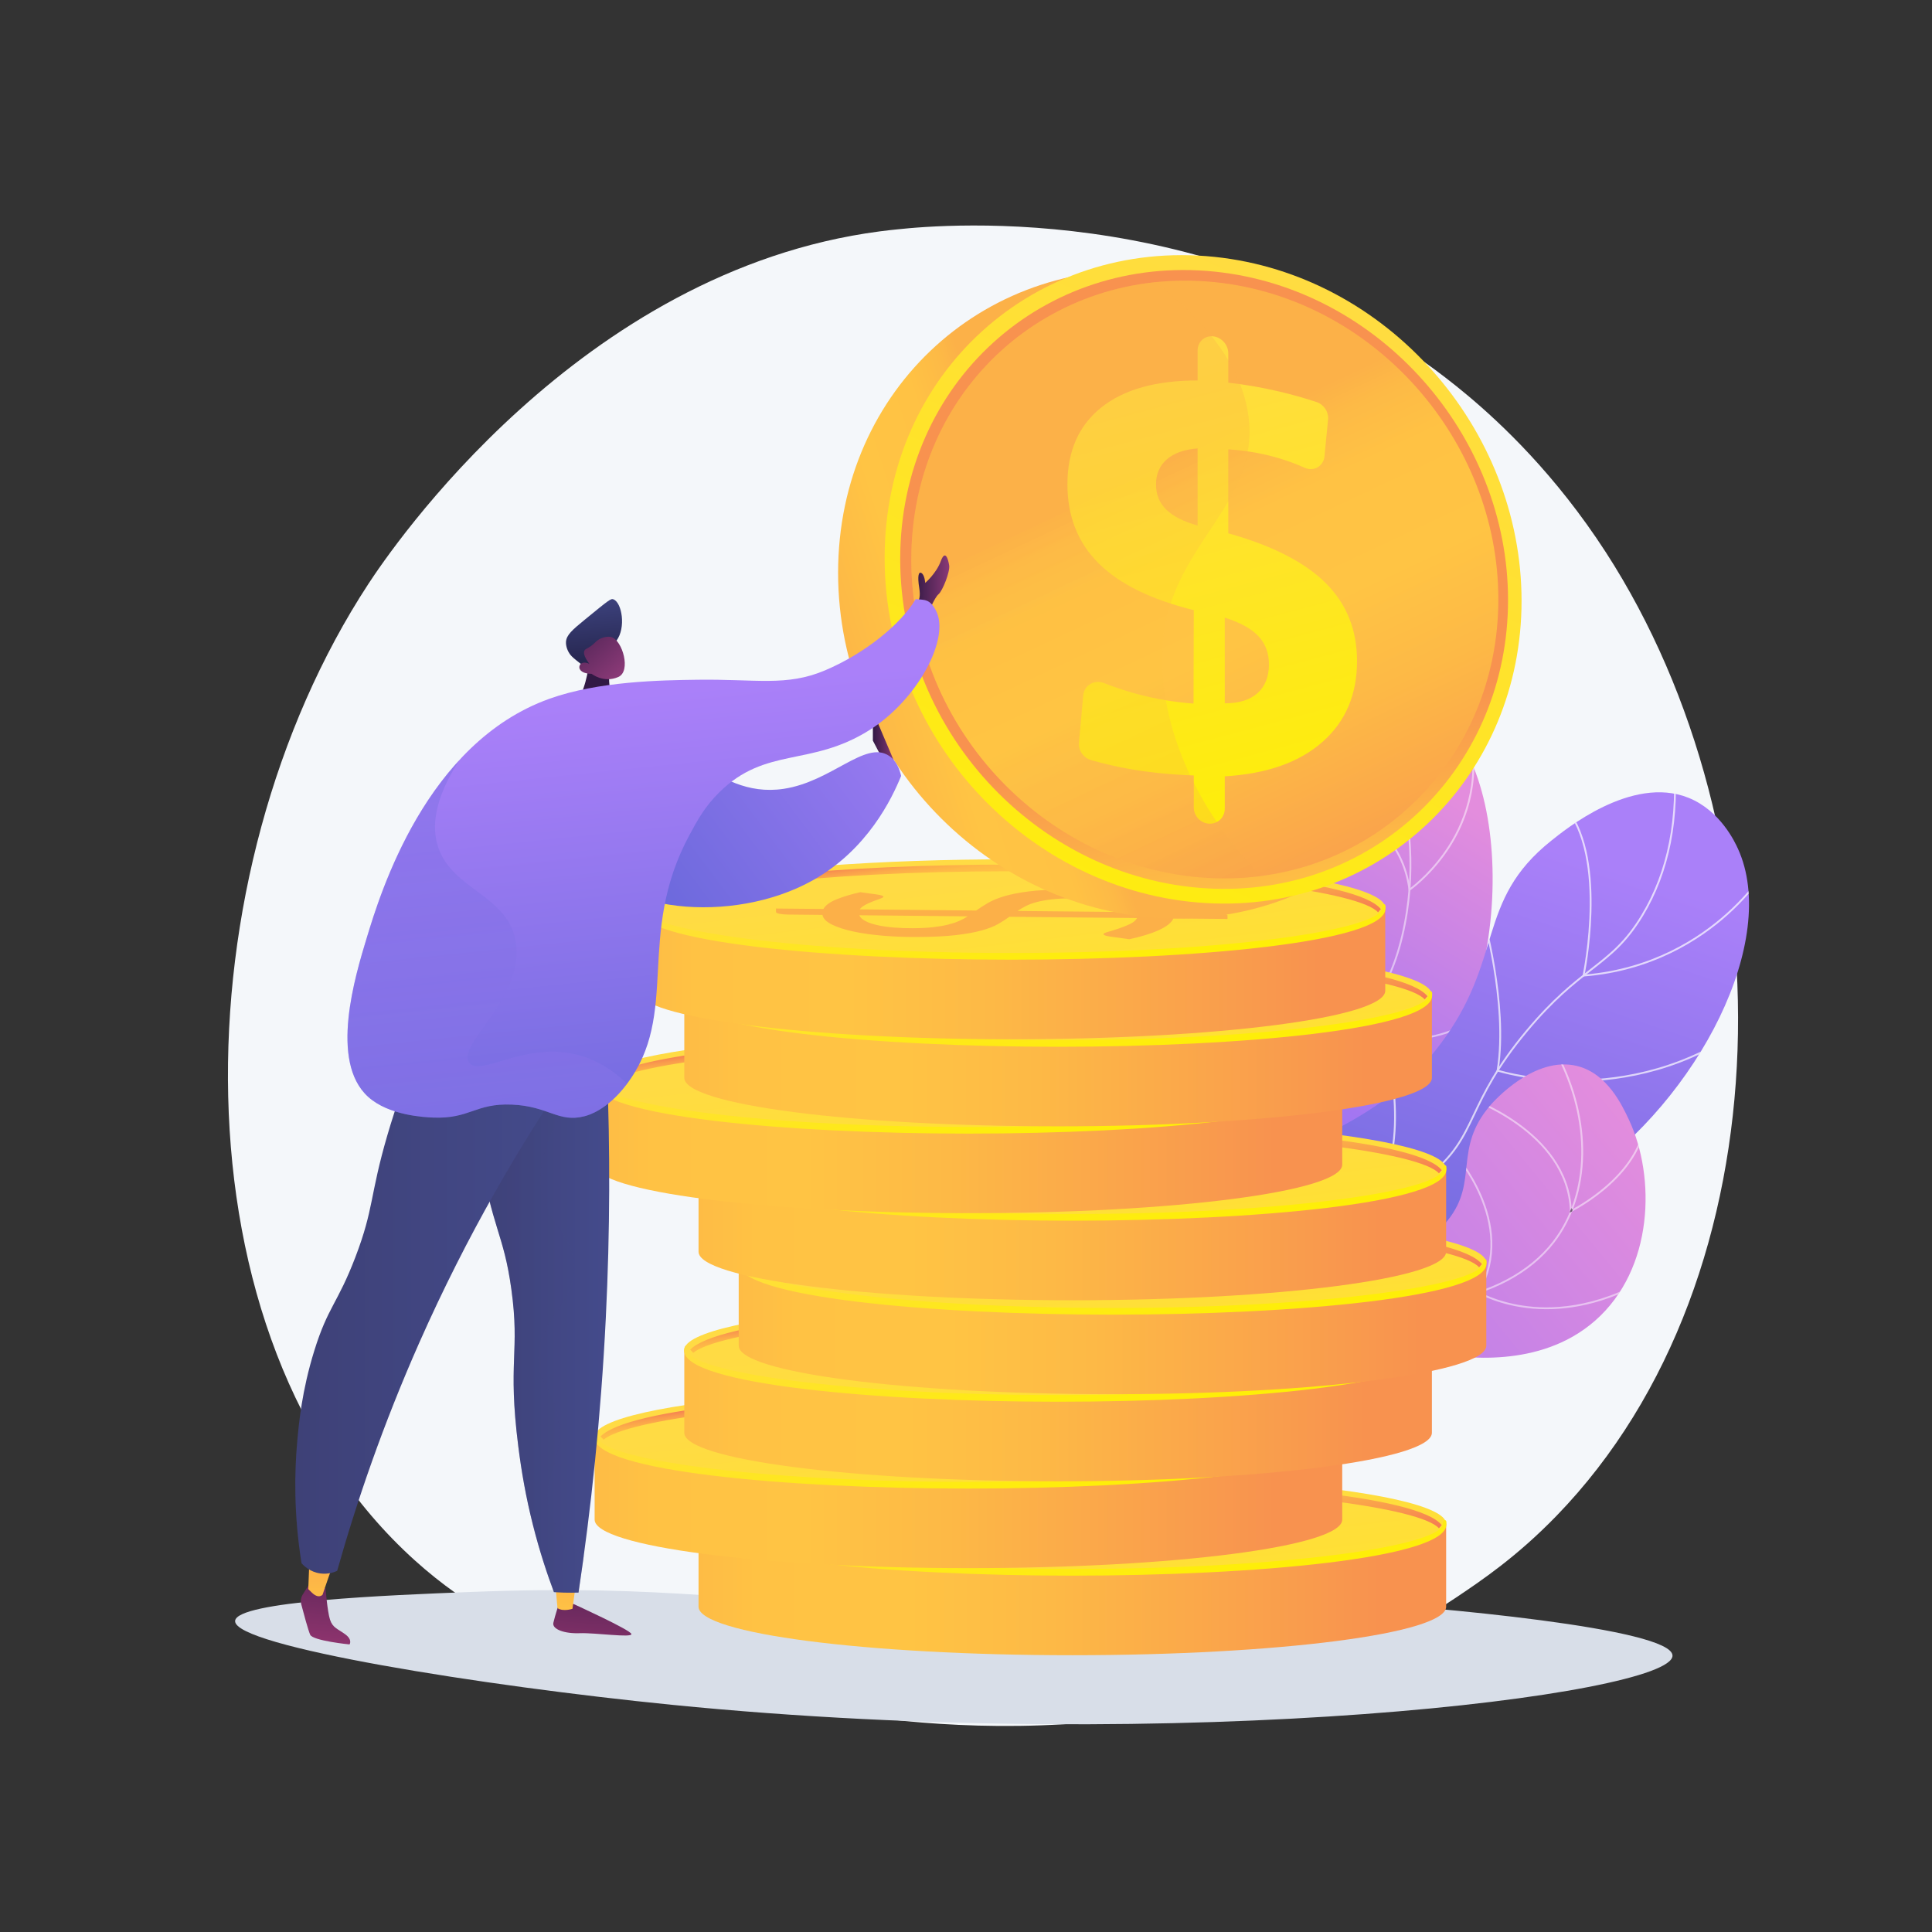 <?xml version="1.0" encoding="utf-8"?>
<!-- Generator: Adobe Illustrator 27.5.0, SVG Export Plug-In . SVG Version: 6.00 Build 0)  -->
<svg version="1.1" xmlns="http://www.w3.org/2000/svg" xmlns:xlink="http://www.w3.org/1999/xlink" x="0px" y="0px"
	 viewBox="0 0 3710 3710" style="enable-background:new 0 0 3710 3710;" xml:space="preserve">
<rect x="0" y="0" width="3710" height="3710" fill="#333333" stroke="none"/>
<g id="Background">
	<g>
		<g>
			
		</g>
	</g>
</g>
<g id="Illustration">
	<g>
		<path style="fill:#F4F7FA;" d="M2988.7,2911.077c-75.481,77.804-143.019,123.539-194.729,158.066
			c-504.312,336.733-1080.795,239.679-1259.029,206.506c-287.559-53.521-530.299-91.278-738.856-279.7
			c-473.904-428.154-450.854-1321.314-88.734-1874.587c42.937-65.602,404.509-601.565,982.24-677.086
			c14.13-1.847,24.674-2.899,33.908-3.877c89.374-9.463,643.204-59.405,1094.798,318.941
			c64.644,54.158,168.674,151.846,265.143,300.835C3436.179,1604.948,3437.296,2448.681,2988.7,2911.077z"/>
		<path style="fill:#D8DEE8;" d="M1817.707,3084.882c-411.046-4.875-520.062-43.292-916.37-27.769
			c-151.482,5.934-447.536,17.531-449.856,55.537c-2.972,48.699,477.266,125.028,838.619,161.06
			c983.724,98.091,1921.838-19.155,1921.603-94.414c-0.164-52.451-456.129-93.642-655.344-105.521
			C2236.71,3054.714,2217.595,3089.625,1817.707,3084.882z"/>
		<g>
			<g>
				<g>
					<defs>
						<path id="SVGID_1_" d="M2409.657,2674.998c-37.51-82.814-80.436-210.798-62.671-359.998
							c20.398-171.323,102.175-214.04,159.451-401.025c81.76-266.915-62.199-438.187,42.656-528.443
							c51.134-44.014,138.031-53.486,195.754-21.146c164.688,92.268,174.305,571.053-48.116,782.46
							c-100.594,95.613-197.388,96.083-267.932,213.331C2366.463,2463.781,2385.883,2589.415,2409.657,2674.998z"/>
					</defs>
					
						<linearGradient id="SVGID_00000178184979918423460580000016616504025952951446_" gradientUnits="userSpaceOnUse" x1="2788.149" y1="1528.015" x2="2388.551" y2="2171.484">
						<stop  offset="0.004" style="stop-color:#E38DDD"/>
						<stop  offset="1" style="stop-color:#9571F6"/>
					</linearGradient>
					
						<use xlink:href="#SVGID_1_"  style="overflow:visible;fill:url(#SVGID_00000178184979918423460580000016616504025952951446_);"/>
					<clipPath id="SVGID_00000182513805631389244530000017059404256341036424_">
						<use xlink:href="#SVGID_1_"  style="overflow:visible;"/>
					</clipPath>
					<g style="opacity:0.5;clip-path:url(#SVGID_00000182513805631389244530000017059404256341036424_);">
						<path style="fill:#FFFFFF;" d="M2369.34,2460.846l-3.515-0.499c5.288-37.279,13.83-74.29,25.386-110.001
							c26.577-82.122,60.551-129.309,103.562-189.052c27.92-38.779,59.564-82.732,94.901-144.62
							c66.089-115.752,86.113-156.041,101.08-218.944c29.641-124.57,11.405-231.38-2.103-283.961
							c-19.161-74.597-52.423-143.95-98.858-206.131l2.844-2.125c46.714,62.556,80.175,132.326,99.453,207.372
							c13.589,52.9,31.934,160.354,2.116,285.667c-15.069,63.336-35.163,103.781-101.451,219.883
							c-35.428,62.05-67.13,106.084-95.102,144.934c-42.831,59.49-76.66,106.478-103.067,188.069
							C2383.093,2386.956,2374.598,2423.766,2369.34,2460.846z"/>
						<path style="fill:#FFFFFF;" d="M2705.201,1711.71l-0.367-2.898c-21.339-168.568-230.503-204.417-232.613-204.759l0.569-3.505
							c0.534,0.087,54.02,9.008,109.445,38.897c50.713,27.346,113.38,78.254,125.722,165.945
							c9.393-7.067,44.858-35.501,74.543-82.577c31.674-50.227,63.067-132.605,32.749-239.806l3.415-0.967
							c30.693,108.521-1.134,191.927-33.236,242.787c-34.766,55.077-77.396,84.926-77.823,85.221L2705.201,1711.71z"/>
						<path style="fill:#FFFFFF;" d="M2691.742,1998.16c-47.57,0-81.972-11.1-82.685-11.337l-1.414-0.471l0.22-1.473
							c25.472-170.531-94.144-243.565-95.355-244.283l1.81-3.054c1.229,0.728,122.166,74.57,97.279,246.352
							c15.406,4.612,152.301,41.814,253.483-56.223l2.472,2.548C2811.032,1984.98,2743.572,1998.16,2691.742,1998.16z"/>
						<path style="fill:#FFFFFF;" d="M2609.275,2175.479c-13.991,0-26.31-1.146-36.848-2.822
							c-42.996-6.833-65.837-23.242-66.789-23.937l-1.026-0.75l0.38-1.213c28.84-92.124-40.438-230.392-41.141-231.779l3.165-1.605
							c0.707,1.392,70.006,139.684,41.753,233.179c10.564,6.883,100.867,60.346,249.861-13.19l1.57,3.182
							C2698.919,2166.792,2647.782,2175.479,2609.275,2175.479z"/>
					</g>
				</g>
			</g>
			<g>
				<g>
					<defs>
						<path id="SVGID_00000098201366658255544300000013698708553811455930_" d="M2327.013,2644.361
							c-19.474-69.802-38.288-180.074,8.783-285.634c82.12-184.157,272.34-146.695,428.282-351.377
							c125.774-165.084,68.377-276.534,214.955-393.09c24.535-19.51,153.775-126.244,263.281-82.31
							c61.708,24.756,89.776,86.292,95.045,97.844c79.637,174.594-74.03,478.186-300.383,633.997
							c-130.049,89.519-177.264,70.01-410.925,183.322C2488.75,2513.697,2388.638,2591.103,2327.013,2644.361z"/>
					</defs>
					
						<linearGradient id="SVGID_00000010280659277811082850000000063838160847034518_" gradientUnits="userSpaceOnUse" x1="2995.983" y1="1634.065" x2="2648.359" y2="2671.24">
						<stop  offset="0" style="stop-color:#AA80F9"/>
						<stop  offset="0.996" style="stop-color:#6165D7"/>
					</linearGradient>
					
						<use xlink:href="#SVGID_00000098201366658255544300000013698708553811455930_"  style="overflow:visible;fill:url(#SVGID_00000010280659277811082850000000063838160847034518_);"/>
					<clipPath id="SVGID_00000039130087527667452210000003421768520945404300_">
						<use xlink:href="#SVGID_00000098201366658255544300000013698708553811455930_"  style="overflow:visible;"/>
					</clipPath>
					<g style="opacity:0.7;clip-path:url(#SVGID_00000039130087527667452210000003421768520945404300_);">
						<path style="fill:#FFFFFF;" d="M2315.996,2732.154l-3.533-0.343c16.926-173.875,71.677-295.42,162.73-361.262
							c44.594-32.244,81.958-40.635,121.517-49.52c42.441-9.531,86.328-19.387,141.109-61.213
							c53.224-40.639,70.053-76.045,91.358-120.869c19.198-40.394,43.091-90.665,101.396-160.506
							c51.103-61.216,89.866-91.476,124.067-118.174c36.989-28.873,66.205-51.68,97.3-103.129
							c50.806-84.065,70.95-186.979,59.876-305.882l3.536-0.329c11.145,119.677-9.167,223.32-60.376,308.049
							c-31.433,52.007-60.876,74.991-98.153,104.091c-34.061,26.589-72.667,56.724-123.526,117.649
							c-58.015,69.496-81.802,119.543-100.916,159.755c-21.51,45.26-38.501,81.007-92.41,122.167
							c-55.396,42.297-99.669,52.24-142.485,61.854c-39.191,8.802-76.211,17.116-120.214,48.934
							C2387.08,2438.644,2332.819,2559.338,2315.996,2732.154z"/>
						<path style="fill:#FFFFFF;" d="M3038.635,1875.289l0.494-2.323c0.524-2.453,51.115-246.297-46.145-334.154l2.378-2.635
							c93.61,84.558,52.694,309.766,47.709,335.201c129.118-10.681,219.58-69.824,272.844-117.718
							c58.103-52.246,85.713-102.755,85.985-103.259l3.123,1.685c-0.274,0.51-28.109,51.467-86.63,104.119
							c-54.006,48.591-145.969,108.661-277.389,118.9L3038.635,1875.289z"/>
						<path style="fill:#FFFFFF;" d="M3024.341,2077.006c-87.519,0-148.444-19.3-149.066-19.5l-1.452-0.468l0.244-1.506
							c10.75-66.08,2.34-144.066-6.607-197.851c-9.705-58.339-22.12-101.581-22.245-102.011l3.411-0.984
							c0.496,1.719,49.262,172.712,29.19,299.885c10.001,2.978,70.586,19.912,153.876,18.841
							c83.777-1.043,208.319-20.976,325.864-110.015l2.142,2.829c-118.359,89.658-243.751,109.707-328.098,110.738
							C3029.163,2076.992,3026.738,2077.006,3024.341,2077.006z"/>
						<path style="fill:#FFFFFF;" d="M2922.699,2376.946c-76.915,0-139.239-11.13-182.703-22.439
							c-67.371-17.529-105.311-39.301-105.687-39.517l-1.617-0.939l1.021-1.567c80.841-123.897,24.094-308.057,23.512-309.903
							l3.383-1.068c0.586,1.853,57.354,186.015-22.885,311.306c16.933,9.117,163.522,83.314,391.267,53.593l0.461,3.518
							C2991.406,2374.896,2955.708,2376.946,2922.699,2376.946z"/>
					</g>
				</g>
			</g>
			<g>
				<defs>
					<path id="SVGID_00000063625081365588025150000003200239326187678380_" d="M2317.976,2584.252
						c36.443-32.705,96.677-80.853,180.353-121.16c148.831-71.693,223.286-47.025,281.706-119.586
						c60.471-75.108,9.287-137.054,82.28-221.521c6.137-7.102,84.739-95.698,166.825-74.806
						c57.425,14.616,85.723,74.969,99.001,103.287c51.532,109.905,47.678,286.319-64.787,385.347
						c-106.626,93.887-257.022,71.002-304.807,63.408c-83.831-13.324-106.576-42.963-191.531-54.039
						C2463.7,2531.712,2375.187,2559.622,2317.976,2584.252z"/>
				</defs>
				
					<linearGradient id="SVGID_00000139979723432538346860000017988552500860234145_" gradientUnits="userSpaceOnUse" x1="3159.587" y1="2165.126" x2="2121.582" y2="3017.774">
					<stop  offset="0.004" style="stop-color:#E38DDD"/>
					<stop  offset="1" style="stop-color:#9571F6"/>
				</linearGradient>
				
					<use xlink:href="#SVGID_00000063625081365588025150000003200239326187678380_"  style="overflow:visible;fill:url(#SVGID_00000139979723432538346860000017988552500860234145_);"/>
				<clipPath id="SVGID_00000072978738615235230240000017603067140913593485_">
					<use xlink:href="#SVGID_00000063625081365588025150000003200239326187678380_"  style="overflow:visible;"/>
				</clipPath>
				<g style="opacity:0.7;clip-path:url(#SVGID_00000072978738615235230240000017603067140913593485_);">
					<defs>
						<path id="SVGID_00000098936224772364982030000005940010672567829390_" style="opacity:0.7;" d="M2288.608,2613.807
							l-2.392-2.621c88.722-80.998,179.241-124.452,269.039-129.154c39.276-2.052,67.596,3.654,94.99,9.174
							c34.161,6.886,66.426,13.388,117.921,5.611c92.703-14.007,168.72-54.226,214.051-113.251
							c70.212-91.424,72.632-232.283,6.164-358.858l3.144-1.65c67.108,127.795,64.56,270.152-6.493,362.672
							c-45.892,59.755-122.72,100.454-216.332,114.598c-52.115,7.876-84.678,1.307-119.157-5.64
							c-27.175-5.477-55.283-11.156-94.1-9.108C2466.485,2490.236,2376.71,2533.377,2288.608,2613.807z"/>
					</defs>
					<defs>
						<path id="SVGID_00000155135272987570562920000004987712116943308683_" style="opacity:0.7;" d="M3014.75,2328.414l-0.09-2.728
							c-5.065-153.009-198.408-217.205-200.361-217.836l1.092-3.376c1.964,0.633,195.334,64.804,202.703,218.311
							c19.078-9.984,143.206-79.239,140.135-187.781l3.55-0.101c3.375,119.278-143.092,191.605-144.572,192.322L3014.75,2328.414z"
							/>
					</defs>
					<defs>
						<path id="SVGID_00000101070698752428325140000014467330323325744293_" style="opacity:0.7;" d="M2969.754,2514.039
							c-8.994,0-17.449-0.378-25.323-1.019c-65.29-5.313-105.778-29.362-106.178-29.603l-1.484-0.896l0.86-1.504
							c75.545-132.16-47.537-267.136-48.789-268.485l2.6-2.416c1.265,1.362,125.138,137.212,50.147,271.111
							c7.833,4.302,45.8,23.628,103.328,28.272c59.542,4.817,152.824-5.585,259.132-82.38l2.08,2.877
							C3112.894,2497.346,3029.494,2514.039,2969.754,2514.039z"/>
					</defs>
					<use xlink:href="#SVGID_00000098936224772364982030000005940010672567829390_"  style="overflow:visible;fill:#FFFFFF;"/>
					<use xlink:href="#SVGID_00000155135272987570562920000004987712116943308683_"  style="overflow:visible;fill:#FFFFFF;"/>
					<use xlink:href="#SVGID_00000101070698752428325140000014467330323325744293_"  style="overflow:visible;fill:#FFFFFF;"/>
					<clipPath id="SVGID_00000139979161769023627690000012781733313525212599_">
						<use xlink:href="#SVGID_00000098936224772364982030000005940010672567829390_"  style="overflow:visible;"/>
					</clipPath>
					
						<clipPath id="SVGID_00000054966625822310863000000001981169453131632784_" style="clip-path:url(#SVGID_00000139979161769023627690000012781733313525212599_);">
						<use xlink:href="#SVGID_00000155135272987570562920000004987712116943308683_"  style="overflow:visible;"/>
					</clipPath>
					
						<clipPath id="SVGID_00000110434675817254757080000001293453595078418094_" style="clip-path:url(#SVGID_00000054966625822310863000000001981169453131632784_);">
						<use xlink:href="#SVGID_00000101070698752428325140000014467330323325744293_"  style="overflow:visible;"/>
					</clipPath>
				</g>
			</g>
		</g>
		<g>
			<g>
				<g>
					
						<linearGradient id="SVGID_00000081649112236206774030000011542870831848216502_" gradientUnits="userSpaceOnUse" x1="1218.681" y1="3052.307" x2="2870.259" y2="3052.307">
						<stop  offset="0" style="stop-color:#FCB148"/>
						<stop  offset="0.052" style="stop-color:#FDBA46"/>
						<stop  offset="0.142" style="stop-color:#FFC244"/>
						<stop  offset="0.318" style="stop-color:#FFC444"/>
						<stop  offset="0.485" style="stop-color:#FDB946"/>
						<stop  offset="0.775" style="stop-color:#F99C4D"/>
						<stop  offset="0.866" style="stop-color:#F8924F"/>
						<stop  offset="1" style="stop-color:#F8924F"/>
					</linearGradient>
					<path style="fill:url(#SVGID_00000081649112236206774030000011542870831848216502_);" d="M1341.408,2926.126v159.212
						c0,51.446,321.371,93.151,717.804,93.151c396.431,0,717.802-41.705,717.802-93.151v-159.212H1341.408z"/>
					
						<linearGradient id="SVGID_00000086678858305525529360000012401792534182753944_" gradientUnits="userSpaceOnUse" x1="2052.06" y1="2866.262" x2="2139.129" y2="3595.162">
						<stop  offset="0" style="stop-color:#FFDB44"/>
						<stop  offset="1" style="stop-color:#FEEF06"/>
					</linearGradient>
					
						<ellipse style="fill:url(#SVGID_00000086678858305525529360000012401792534182753944_);" cx="2059.211" cy="2926.124" rx="717.803" ry="93.151"/>
					
						<linearGradient id="SVGID_00000109737245973954408510000008865447325935929757_" gradientUnits="userSpaceOnUse" x1="2048.274" y1="2833.757" x2="2075.015" y2="3057.613">
						<stop  offset="0" style="stop-color:#FFDB44"/>
						<stop  offset="1" style="stop-color:#FEEF06"/>
					</linearGradient>
					<path style="fill:url(#SVGID_00000109737245973954408510000008865447325935929757_);" d="M2059.208,3025.7
						c-351.09,0-718.218-33.535-718.218-98.216c0-3.551,1.267-9.795,4.819-9.795s2.024,4.884,2.024,8.436
						c0,41.019,292.153,86.721,711.375,86.721c419.223,0,711.376-45.702,711.376-86.721c0-3.552,0.606-6.882,4.158-6.882
						s2.695,4.74,2.695,8.292C2777.437,2992.218,2410.299,3025.7,2059.208,3025.7z"/>
					<g>
						<path style="fill:#FCB048;" d="M1991.381,2931.317c7.043-4.876,14.536-9.681,22.558-14.431
							c7.946-4.74,18.299-9.026,30.836-12.854c12.612-3.829,28.383-6.942,47.318-9.358c18.933-2.415,42.608-3.688,70.876-3.826
							c27.741-0.136,53.759,0.745,78.126,2.645c24.292,1.892,45.733,4.732,64.246,8.506c18.438,3.775,33.497,8.444,45.103,13.992
							c11.53,5.564,18.402,11.932,20.618,19.109l80.823,0.818c5.865,0.038,11.054,0.512,15.495,1.435
							c4.516,0.922,6.701,2.084,6.708,3.495l0.033,6.655l-103.905-1.001c-3.644,8.15-12.93,15.606-27.858,22.367
							c-14.853,6.769-33.845,12.623-56.976,17.578l-37.841-5.262c-3.386-0.517-6.171-1.177-8.355-1.979
							c-2.184-0.794-3.241-1.657-3.246-2.602c-0.006-1.28,2.918-2.738,8.775-4.376c5.857-1.645,12.462-3.679,19.818-6.103
							c7.356-2.415,14.56-5.275,21.685-8.575c7.051-3.291,11.769-7.229,14.226-11.813l-245.252-2.431
							c-6.442,4.741-13.711,9.396-21.658,13.973c-8.022,4.577-18.603,8.7-31.815,12.359c-13.214,3.66-29.665,6.628-49.351,8.917
							c-19.762,2.279-44.49,3.492-74.411,3.639c-22.479,0.109-44.361-0.743-65.796-2.55c-21.435-1.816-40.47-4.528-57.102-8.14
							c-16.632-3.619-30.262-8.09-40.963-13.412c-10.627-5.332-16.597-11.449-17.834-18.369l-66.538-0.683
							c-5.865-0.036-11.054-0.495-15.72-1.382c-4.59-0.889-6.927-2.067-6.934-3.544l-0.033-6.655l90.974,0.867
							c4.025-7.011,12.265-13.124,24.871-18.323c12.604-5.207,27.994-9.838,46.167-13.89l30.469,4.183
							c9.254,1.3,13.847,2.82,13.856,4.569c0.003,0.942-1.87,2.11-5.697,3.506c-3.903,1.398-8.406,3.07-13.659,5.007
							c-5.178,1.945-10.279,4.22-15.153,6.836c-4.949,2.61-8.618,5.565-11.082,8.876L1991.381,2931.317z M1766.935,2940.385
							c1.827,4.365,5.904,8.12,12.085,11.281c6.179,3.171,13.861,5.767,23.118,7.805c9.257,2.04,19.64,3.532,31.146,4.484
							c11.584,0.952,23.689,1.403,36.32,1.34c14.734-0.071,27.588-0.708,38.558-1.904c10.896-1.202,20.51-2.825,28.845-4.884
							c8.261-2.059,15.541-4.441,21.693-7.163c6.151-2.722,11.625-5.67,16.57-8.854L1766.935,2940.385z M2300.84,2934.436
							c-1.825-4.422-6.281-8.299-13.213-11.63c-6.934-3.323-15.819-6.125-26.58-8.387c-10.763-2.27-23.325-3.956-37.691-5.059
							c-14.29-1.103-30.081-1.616-47.37-1.531c-15.337,0.074-28.641,0.764-39.686,2.058c-11.046,1.302-20.66,3.038-28.844,5.237
							c-8.109,2.19-15.088,4.743-20.712,7.66c-5.7,2.917-11.022,6.037-15.894,9.358L2300.84,2934.436z"/>
					</g>
					
						<linearGradient id="SVGID_00000127723071033429516890000003531237799808731544_" gradientUnits="userSpaceOnUse" x1="-404.163" y1="1093.694" x2="-377.517" y2="1316.757" gradientTransform="matrix(-1 0 0 -1 1669.249 4127.839)">
						<stop  offset="0.004" style="stop-color:#F36F56"/>
						<stop  offset="0.306" style="stop-color:#F99C4C"/>
						<stop  offset="0.545" style="stop-color:#FDB946"/>
						<stop  offset="0.682" style="stop-color:#FFC444"/>
						<stop  offset="0.804" style="stop-color:#FFC244"/>
						<stop  offset="0.867" style="stop-color:#FEBA46"/>
						<stop  offset="0.916" style="stop-color:#FCAD49"/>
						<stop  offset="0.958" style="stop-color:#F99A4D"/>
						<stop  offset="0.996" style="stop-color:#F58152"/>
						<stop  offset="1" style="stop-color:#F57E53"/>
					</linearGradient>
					<path style="fill:url(#SVGID_00000127723071033429516890000003531237799808731544_);" d="M2059.308,2843.057
						c-320.055,0-653.304,28.162-706.609,82.683c2.086,1.923,4.025,3.974,5.827,6.133c44.928-37.852,320.1-75.964,700.782-75.964
						c390.455,0,670.038,40.098,703.905,78.884c1.664-2.129,3.443-4.164,5.368-6.083
						C2724.553,2872.261,2385.049,2843.057,2059.308,2843.057z"/>
				</g>
				<g>
					
						<linearGradient id="SVGID_00000028317503563313338220000008417096366721182901_" gradientUnits="userSpaceOnUse" x1="1019.137" y1="2885.074" x2="2670.713" y2="2885.074">
						<stop  offset="0" style="stop-color:#FCB148"/>
						<stop  offset="0.052" style="stop-color:#FDBA46"/>
						<stop  offset="0.142" style="stop-color:#FFC244"/>
						<stop  offset="0.318" style="stop-color:#FFC444"/>
						<stop  offset="0.485" style="stop-color:#FDB946"/>
						<stop  offset="0.775" style="stop-color:#F99C4D"/>
						<stop  offset="0.866" style="stop-color:#F8924F"/>
						<stop  offset="1" style="stop-color:#F8924F"/>
					</linearGradient>
					<path style="fill:url(#SVGID_00000028317503563313338220000008417096366721182901_);" d="M1141.864,2758.892v159.212
						c0,51.448,321.37,93.151,717.802,93.151c396.431,0,717.802-41.704,717.802-93.151v-159.212H1141.864z"/>
					
						<linearGradient id="SVGID_00000083052387140941775640000014784395440311415716_" gradientUnits="userSpaceOnUse" x1="1852.515" y1="2699.03" x2="1939.585" y2="3427.93">
						<stop  offset="0" style="stop-color:#FFDB44"/>
						<stop  offset="1" style="stop-color:#FEEF06"/>
					</linearGradient>
					
						<ellipse style="fill:url(#SVGID_00000083052387140941775640000014784395440311415716_);" cx="1859.666" cy="2758.892" rx="717.802" ry="93.151"/>
					
						<linearGradient id="SVGID_00000022518544644250246760000011247481994714503097_" gradientUnits="userSpaceOnUse" x1="1848.729" y1="2666.525" x2="1875.469" y2="2890.38">
						<stop  offset="0" style="stop-color:#FFDB44"/>
						<stop  offset="1" style="stop-color:#FEEF06"/>
					</linearGradient>
					<path style="fill:url(#SVGID_00000022518544644250246760000011247481994714503097_);" d="M1859.663,2858.467
						c-351.089,0-718.218-33.535-718.218-98.214c0-3.552,1.267-9.795,4.819-9.795c3.552,0,2.024,4.882,2.024,8.435
						c0,41.02,292.153,86.722,711.374,86.722c419.223,0,711.376-45.702,711.376-86.722c0-3.552,0.605-6.88,4.158-6.88
						c3.552,0,2.695,4.74,2.695,8.292C2577.892,2824.984,2210.754,2858.467,1859.663,2858.467z"/>
					<g>
						<path style="fill:#FCB048;" d="M1791.836,2764.085c7.043-4.876,14.538-9.681,22.558-14.43
							c7.946-4.742,18.301-9.026,30.836-12.855c12.612-3.828,28.385-6.942,47.318-9.357c18.933-2.415,42.61-3.688,70.876-3.827
							c27.741-0.136,53.759,0.747,78.126,2.645c24.293,1.892,45.734,4.732,64.246,8.507c18.438,3.774,33.497,8.444,45.103,13.991
							c11.53,5.566,18.402,11.932,20.618,19.111l80.823,0.818c5.864,0.036,11.055,0.511,15.495,1.433
							c4.515,0.922,6.701,2.085,6.708,3.497l0.033,6.654l-103.905-1c-3.644,8.15-12.93,15.606-27.858,22.367
							c-14.853,6.769-33.844,12.623-56.975,17.578l-37.841-5.264c-3.386-0.517-6.171-1.175-8.356-1.977
							c-2.184-0.794-3.241-1.659-3.246-2.602c-0.006-1.281,2.92-2.74,8.775-4.376c5.857-1.645,12.463-3.68,19.817-6.103
							c7.356-2.417,14.56-5.275,21.685-8.575c7.051-3.293,11.769-7.229,14.227-11.813l-245.251-2.433
							c-6.443,4.742-13.712,9.398-21.66,13.975c-8.022,4.577-18.601,8.699-31.815,12.359c-13.214,3.658-29.664,6.628-49.351,8.916
							c-19.76,2.279-44.489,3.492-74.411,3.639c-22.478,0.111-44.361-0.742-65.796-2.55c-21.436-1.814-40.468-4.528-57.102-8.139
							c-16.632-3.619-30.262-8.09-40.964-13.414c-10.627-5.33-16.596-11.448-17.832-18.367l-66.539-0.683
							c-5.863-0.036-11.054-0.495-15.72-1.384c-4.59-0.887-6.926-2.067-6.934-3.543l-0.033-6.656l90.974,0.867
							c4.025-7.011,12.265-13.124,24.871-18.323c12.605-5.208,27.994-9.838,46.168-13.89l30.468,4.183
							c9.254,1.3,13.847,2.82,13.856,4.568c0.005,0.944-1.87,2.11-5.697,3.508c-3.902,1.396-8.405,3.068-13.659,5.007
							c-5.178,1.945-10.279,4.218-15.153,6.836c-4.949,2.61-8.618,5.564-11.082,8.876L1791.836,2764.085z M1567.39,2773.154
							c1.827,4.365,5.904,8.12,12.085,11.281c6.181,3.17,13.861,5.767,23.118,7.805c9.257,2.039,19.64,3.53,31.148,4.484
							c11.582,0.952,23.688,1.401,36.318,1.34c14.736-0.073,27.588-0.71,38.558-1.904c10.896-1.202,20.512-2.825,28.847-4.884
							c8.259-2.059,15.539-4.443,21.692-7.165c6.151-2.722,11.625-5.67,16.572-8.854L1567.39,2773.154z M2101.296,2767.202
							c-1.827-4.422-6.282-8.299-13.214-11.628c-6.934-3.323-15.817-6.127-26.58-8.389c-10.761-2.27-23.325-3.956-37.689-5.058
							c-14.29-1.104-30.08-1.616-47.372-1.533c-15.337,0.076-28.64,0.764-39.685,2.058c-11.046,1.302-20.661,3.04-28.844,5.238
							c-8.109,2.189-15.089,4.743-20.713,7.66c-5.7,2.917-11.022,6.035-15.892,9.358L2101.296,2767.202z"/>
					</g>
					
						<linearGradient id="SVGID_00000174569622250765124460000015744494083734428077_" gradientUnits="userSpaceOnUse" x1="-204.617" y1="1260.927" x2="-177.971" y2="1483.99" gradientTransform="matrix(-1 0 0 -1 1669.249 4127.839)">
						<stop  offset="0.004" style="stop-color:#F36F56"/>
						<stop  offset="0.306" style="stop-color:#F99C4C"/>
						<stop  offset="0.545" style="stop-color:#FDB946"/>
						<stop  offset="0.682" style="stop-color:#FFC444"/>
						<stop  offset="0.804" style="stop-color:#FFC244"/>
						<stop  offset="0.867" style="stop-color:#FEBA46"/>
						<stop  offset="0.916" style="stop-color:#FCAD49"/>
						<stop  offset="0.958" style="stop-color:#F99A4D"/>
						<stop  offset="0.996" style="stop-color:#F58152"/>
						<stop  offset="1" style="stop-color:#F57E53"/>
					</linearGradient>
					<path style="fill:url(#SVGID_00000174569622250765124460000015744494083734428077_);" d="M1859.762,2675.823
						c-320.055,0-653.305,28.164-706.609,82.683c2.086,1.923,4.025,3.976,5.827,6.135c44.93-37.854,320.1-75.964,700.783-75.964
						c390.455,0,670.038,40.097,703.905,78.882c1.664-2.127,3.443-4.165,5.368-6.081
						C2525.008,2705.029,2185.504,2675.823,1859.762,2675.823z"/>
				</g>
				<g>
					
						<linearGradient id="SVGID_00000147926336301507886530000000614297800881252790_" gradientUnits="userSpaceOnUse" x1="1191.316" y1="2718.331" x2="2842.894" y2="2718.331">
						<stop  offset="0" style="stop-color:#FCB148"/>
						<stop  offset="0.052" style="stop-color:#FDBA46"/>
						<stop  offset="0.142" style="stop-color:#FFC244"/>
						<stop  offset="0.318" style="stop-color:#FFC444"/>
						<stop  offset="0.485" style="stop-color:#FDB946"/>
						<stop  offset="0.775" style="stop-color:#F99C4D"/>
						<stop  offset="0.866" style="stop-color:#F8924F"/>
						<stop  offset="1" style="stop-color:#F8924F"/>
					</linearGradient>
					<path style="fill:url(#SVGID_00000147926336301507886530000000614297800881252790_);" d="M1314.043,2592.149v159.212
						c0,51.448,321.371,93.151,717.804,93.151c396.431,0,717.802-41.704,717.802-93.151v-159.212H1314.043z"/>
					
						<linearGradient id="SVGID_00000033358414838724905470000013877530130406772648_" gradientUnits="userSpaceOnUse" x1="2024.695" y1="2532.287" x2="2111.765" y2="3261.187">
						<stop  offset="0" style="stop-color:#FFDB44"/>
						<stop  offset="1" style="stop-color:#FEEF06"/>
					</linearGradient>
					
						<ellipse style="fill:url(#SVGID_00000033358414838724905470000013877530130406772648_);" cx="2031.846" cy="2592.149" rx="717.803" ry="93.151"/>
					
						<linearGradient id="SVGID_00000010272891584615903680000012255787334430279324_" gradientUnits="userSpaceOnUse" x1="2020.909" y1="2499.782" x2="2047.65" y2="2723.637">
						<stop  offset="0" style="stop-color:#FFDB44"/>
						<stop  offset="1" style="stop-color:#FEEF06"/>
					</linearGradient>
					<path style="fill:url(#SVGID_00000010272891584615903680000012255787334430279324_);" d="M2031.843,2691.723
						c-351.089,0-718.218-33.533-718.218-98.214c0-3.552,1.267-9.795,4.819-9.795c3.552,0,2.024,4.882,2.024,8.435
						c0,41.02,292.153,86.722,711.374,86.722c419.223,0,711.376-45.702,711.376-86.722c0-3.552,0.606-6.88,4.158-6.88
						s2.695,4.74,2.695,8.292C2750.073,2658.241,2382.935,2691.723,2031.843,2691.723z"/>
					<g>
						<path style="fill:#FCB048;" d="M1964.017,2597.342c7.043-4.876,14.536-9.681,22.558-14.43
							c7.946-4.742,18.299-9.026,30.836-12.855c12.612-3.827,28.383-6.942,47.318-9.357c18.934-2.415,42.608-3.688,70.876-3.828
							c27.741-0.136,53.759,0.747,78.126,2.646c24.292,1.89,45.733,4.732,64.246,8.506c18.438,3.774,33.496,8.444,45.102,13.991
							c11.53,5.565,18.402,11.931,20.618,19.11l80.823,0.818c5.865,0.036,11.054,0.512,15.495,1.433
							c4.516,0.922,6.701,2.084,6.708,3.497l0.033,6.654l-103.905-1c-3.644,8.15-12.929,15.605-27.858,22.367
							c-14.853,6.769-33.845,12.623-56.976,17.578l-37.843-5.263c-3.385-0.516-6.17-1.175-8.354-1.977
							c-2.184-0.794-3.24-1.659-3.245-2.602c-0.006-1.281,2.918-2.739,8.775-4.376c5.857-1.645,12.461-3.68,19.818-6.103
							c7.356-2.417,14.56-5.275,21.685-8.575c7.051-3.293,11.769-7.229,14.227-11.813l-245.252-2.432
							c-6.442,4.741-13.711,9.398-21.658,13.975c-8.022,4.577-18.603,8.699-31.815,12.359c-13.214,3.658-29.664,6.628-49.351,8.916
							c-19.762,2.281-44.49,3.492-74.411,3.639c-22.479,0.111-44.361-0.742-65.796-2.55c-21.435-1.814-40.47-4.528-57.102-8.139
							c-16.632-3.619-30.262-8.09-40.963-13.413c-10.627-5.33-16.597-11.448-17.834-18.367l-66.538-0.683
							c-5.865-0.036-11.054-0.495-15.719-1.384c-4.59-0.887-6.927-2.066-6.934-3.543l-0.033-6.655l90.974,0.867
							c4.025-7.011,12.265-13.124,24.871-18.323c12.604-5.208,27.994-9.838,46.167-13.89l30.47,4.183
							c9.254,1.3,13.847,2.82,13.856,4.568c0.003,0.944-1.869,2.11-5.697,3.508c-3.903,1.398-8.406,3.068-13.659,5.007
							c-5.178,1.945-10.279,4.218-15.153,6.836c-4.949,2.61-8.618,5.566-11.082,8.876L1964.017,2597.342z M1739.571,2606.41
							c1.827,4.365,5.904,8.12,12.085,11.281c6.179,3.17,13.861,5.767,23.118,7.805c9.257,2.039,19.64,3.53,31.146,4.484
							c11.583,0.952,23.689,1.401,36.32,1.34c14.734-0.073,27.588-0.71,38.558-1.904c10.896-1.202,20.51-2.825,28.845-4.884
							c8.261-2.059,15.541-4.443,21.693-7.165c6.151-2.722,11.625-5.67,16.57-8.854L1739.571,2606.41z M2273.475,2600.459
							c-1.825-4.422-6.281-8.297-13.212-11.628c-6.934-3.323-15.819-6.127-26.581-8.387c-10.763-2.27-23.325-3.957-37.691-5.06
							c-14.29-1.104-30.081-1.616-47.371-1.532c-15.337,0.076-28.641,0.765-39.685,2.057c-11.046,1.302-20.66,3.04-28.844,5.239
							c-8.109,2.189-15.088,4.743-20.713,7.66c-5.7,2.916-11.022,6.035-15.893,9.358L2273.475,2600.459z"/>
					</g>
					
						<linearGradient id="SVGID_00000031919026093132772720000018237803288230504845_" gradientUnits="userSpaceOnUse" x1="-376.798" y1="1427.67" x2="-350.152" y2="1650.733" gradientTransform="matrix(-1 0 0 -1 1669.249 4127.839)">
						<stop  offset="0.004" style="stop-color:#F36F56"/>
						<stop  offset="0.306" style="stop-color:#F99C4C"/>
						<stop  offset="0.545" style="stop-color:#FDB946"/>
						<stop  offset="0.682" style="stop-color:#FFC444"/>
						<stop  offset="0.804" style="stop-color:#FFC244"/>
						<stop  offset="0.867" style="stop-color:#FEBA46"/>
						<stop  offset="0.916" style="stop-color:#FCAD49"/>
						<stop  offset="0.958" style="stop-color:#F99A4D"/>
						<stop  offset="0.996" style="stop-color:#F58152"/>
						<stop  offset="1" style="stop-color:#F57E53"/>
					</linearGradient>
					<path style="fill:url(#SVGID_00000031919026093132772720000018237803288230504845_);" d="M2031.943,2509.081
						c-320.055,0-653.304,28.163-706.609,82.683c2.086,1.923,4.025,3.976,5.827,6.135c44.928-37.854,320.1-75.964,700.782-75.964
						c390.455,0,670.038,40.097,703.904,78.882c1.664-2.127,3.442-4.164,5.368-6.081
						C2697.188,2538.286,2357.684,2509.081,2031.943,2509.081z"/>
				</g>
				<g>
					
						<linearGradient id="SVGID_00000158021027123904623070000006976490270369526692_" gradientUnits="userSpaceOnUse" x1="1295.801" y1="2551.099" x2="2947.377" y2="2551.099">
						<stop  offset="0" style="stop-color:#FCB148"/>
						<stop  offset="0.052" style="stop-color:#FDBA46"/>
						<stop  offset="0.142" style="stop-color:#FFC244"/>
						<stop  offset="0.318" style="stop-color:#FFC444"/>
						<stop  offset="0.485" style="stop-color:#FDB946"/>
						<stop  offset="0.775" style="stop-color:#F99C4D"/>
						<stop  offset="0.866" style="stop-color:#F8924F"/>
						<stop  offset="1" style="stop-color:#F8924F"/>
					</linearGradient>
					<path style="fill:url(#SVGID_00000158021027123904623070000006976490270369526692_);" d="M1418.528,2424.917v159.212
						c0,51.448,321.37,93.151,717.802,93.151c396.431,0,717.802-41.704,717.802-93.151v-159.212H1418.528z"/>
					
						<linearGradient id="SVGID_00000121240519918594656220000008963442612284415118_" gradientUnits="userSpaceOnUse" x1="2129.179" y1="2365.054" x2="2216.249" y2="3093.955">
						<stop  offset="0" style="stop-color:#FFDB44"/>
						<stop  offset="1" style="stop-color:#FEEF06"/>
					</linearGradient>
					<path style="fill:url(#SVGID_00000121240519918594656220000008963442612284415118_);" d="M2854.132,2424.916
						c0,51.446-321.371,93.153-717.802,93.153c-396.432,0-717.802-41.707-717.802-93.153c0-51.445,321.37-93.151,717.802-93.151
						C2532.761,2331.764,2854.132,2373.471,2854.132,2424.916z"/>
					
						<linearGradient id="SVGID_00000081606403630950175740000005369350076068574389_" gradientUnits="userSpaceOnUse" x1="2125.393" y1="2332.548" x2="2152.133" y2="2556.405">
						<stop  offset="0" style="stop-color:#FFDB44"/>
						<stop  offset="1" style="stop-color:#FEEF06"/>
					</linearGradient>
					<path style="fill:url(#SVGID_00000081606403630950175740000005369350076068574389_);" d="M2136.327,2524.492
						c-351.089,0-718.218-33.535-718.218-98.214c0-3.552,1.267-9.796,4.819-9.796c3.552,0,2.025,4.884,2.025,8.436
						c0,41.019,292.153,86.721,711.374,86.721c419.223,0,711.376-45.702,711.376-86.721c0-3.552,0.606-6.881,4.158-6.881
						c3.552,0,2.695,4.74,2.695,8.292C2854.556,2491.009,2487.418,2524.492,2136.327,2524.492z"/>
					<g>
						<path style="fill:#FCB048;" d="M2068.5,2430.108c7.043-4.876,14.538-9.681,22.558-14.431
							c7.946-4.74,18.301-9.026,30.837-12.854c12.612-3.829,28.385-6.942,47.318-9.357c18.933-2.415,42.61-3.688,70.876-3.827
							c27.741-0.136,53.759,0.745,78.126,2.644c24.293,1.892,45.733,4.732,64.246,8.506c18.438,3.775,33.497,8.444,45.102,13.992
							c11.53,5.564,18.402,11.932,20.618,19.109l80.823,0.818c5.865,0.038,11.055,0.512,15.495,1.435
							c4.515,0.922,6.701,2.084,6.708,3.495l0.033,6.655l-103.905-1c-3.644,8.15-12.93,15.605-27.858,22.367
							c-14.851,6.768-33.844,12.623-56.976,17.578l-37.841-5.264c-3.386-0.517-6.171-1.177-8.355-1.979
							c-2.184-0.792-3.241-1.657-3.245-2.602c-0.007-1.279,2.919-2.738,8.775-4.375c5.857-1.646,12.463-3.68,19.817-6.105
							c7.356-2.415,14.56-5.273,21.685-8.575c7.051-3.291,11.769-7.229,14.227-11.812l-245.25-2.432
							c-6.444,4.742-13.712,9.398-21.66,13.973c-8.022,4.579-18.601,8.7-31.815,12.359c-13.214,3.66-29.664,6.628-49.351,8.917
							c-19.76,2.279-44.489,3.492-74.411,3.639c-22.478,0.109-44.36-0.743-65.796-2.55c-21.435-1.815-40.468-4.528-57.102-8.139
							c-16.632-3.62-30.262-8.091-40.963-13.413c-10.627-5.332-16.596-11.448-17.833-18.369l-66.539-0.682
							c-5.863-0.038-11.054-0.497-15.719-1.384c-4.59-0.889-6.926-2.067-6.934-3.544l-0.032-6.655l90.972,0.867
							c4.025-7.011,12.265-13.124,24.871-18.323c12.605-5.207,27.994-9.836,46.168-13.89l30.468,4.183
							c9.254,1.3,13.847,2.822,13.856,4.569c0.005,0.942-1.869,2.11-5.697,3.506c-3.902,1.398-8.405,3.07-13.659,5.007
							c-5.178,1.945-10.279,4.22-15.153,6.836c-4.949,2.61-8.618,5.565-11.082,8.876L2068.5,2430.108z M1844.054,2439.177
							c1.827,4.365,5.904,8.12,12.085,11.281c6.181,3.171,13.861,5.767,23.118,7.807c9.257,2.039,19.64,3.53,31.148,4.482
							c11.582,0.954,23.688,1.403,36.318,1.341c14.736-0.073,27.588-0.71,38.558-1.904c10.896-1.204,20.512-2.826,28.847-4.885
							c8.259-2.059,15.541-4.441,21.692-7.163c6.151-2.722,11.625-5.67,16.572-8.854L1844.054,2439.177z M2377.96,2433.227
							c-1.827-4.422-6.282-8.299-13.214-11.63c-6.934-3.321-15.817-6.125-26.58-8.387c-10.761-2.27-23.325-3.956-37.689-5.058
							c-14.29-1.104-30.08-1.618-47.372-1.532c-15.337,0.076-28.64,0.764-39.686,2.058c-11.046,1.302-20.66,3.038-28.844,5.237
							c-8.109,2.19-15.088,4.743-20.713,7.66c-5.7,2.917-11.022,6.037-15.892,9.36L2377.96,2433.227z"/>
					</g>
					
						<linearGradient id="SVGID_00000107546402962244629080000011009293519305846966_" gradientUnits="userSpaceOnUse" x1="-481.281" y1="1594.902" x2="-454.636" y2="1817.965" gradientTransform="matrix(-1 0 0 -1 1669.249 4127.839)">
						<stop  offset="0.004" style="stop-color:#F36F56"/>
						<stop  offset="0.306" style="stop-color:#F99C4C"/>
						<stop  offset="0.545" style="stop-color:#FDB946"/>
						<stop  offset="0.682" style="stop-color:#FFC444"/>
						<stop  offset="0.804" style="stop-color:#FFC244"/>
						<stop  offset="0.867" style="stop-color:#FEBA46"/>
						<stop  offset="0.916" style="stop-color:#FCAD49"/>
						<stop  offset="0.958" style="stop-color:#F99A4D"/>
						<stop  offset="0.996" style="stop-color:#F58152"/>
						<stop  offset="1" style="stop-color:#F57E53"/>
					</linearGradient>
					<path style="fill:url(#SVGID_00000107546402962244629080000011009293519305846966_);" d="M2136.427,2341.849
						c-320.055,0-653.304,28.164-706.609,82.683c2.086,1.923,4.025,3.975,5.827,6.135c44.93-37.854,320.1-75.966,700.782-75.966
						c390.457,0,670.038,40.098,703.905,78.884c1.664-2.127,3.443-4.164,5.368-6.081
						C2801.672,2371.053,2462.168,2341.849,2136.427,2341.849z"/>
				</g>
				<g>
					
						<linearGradient id="SVGID_00000029727883247431387920000008398132478012543398_" gradientUnits="userSpaceOnUse" x1="1218.681" y1="2370.673" x2="2870.259" y2="2370.673">
						<stop  offset="0" style="stop-color:#FCB148"/>
						<stop  offset="0.052" style="stop-color:#FDBA46"/>
						<stop  offset="0.142" style="stop-color:#FFC244"/>
						<stop  offset="0.318" style="stop-color:#FFC444"/>
						<stop  offset="0.485" style="stop-color:#FDB946"/>
						<stop  offset="0.775" style="stop-color:#F99C4D"/>
						<stop  offset="0.866" style="stop-color:#F8924F"/>
						<stop  offset="1" style="stop-color:#F8924F"/>
					</linearGradient>
					<path style="fill:url(#SVGID_00000029727883247431387920000008398132478012543398_);" d="M1341.408,2244.492v159.212
						c0,51.448,321.371,93.151,717.804,93.151c396.431,0,717.802-41.704,717.802-93.151v-159.212H1341.408z"/>
					
						<linearGradient id="SVGID_00000063603877480476873190000010589674026049107126_" gradientUnits="userSpaceOnUse" x1="2052.06" y1="2184.63" x2="2139.129" y2="2913.53">
						<stop  offset="0" style="stop-color:#FFDB44"/>
						<stop  offset="1" style="stop-color:#FEEF06"/>
					</linearGradient>
					
						<ellipse style="fill:url(#SVGID_00000063603877480476873190000010589674026049107126_);" cx="2059.211" cy="2244.492" rx="717.803" ry="93.151"/>
					
						<linearGradient id="SVGID_00000030483073812982239240000004685570882477115322_" gradientUnits="userSpaceOnUse" x1="2048.274" y1="2152.123" x2="2075.015" y2="2375.98">
						<stop  offset="0" style="stop-color:#FFDB44"/>
						<stop  offset="1" style="stop-color:#FEEF06"/>
					</linearGradient>
					<path style="fill:url(#SVGID_00000030483073812982239240000004685570882477115322_);" d="M2059.208,2344.066
						c-351.09,0-718.218-33.534-718.218-98.214c0-3.552,1.267-9.796,4.819-9.796s2.024,4.884,2.024,8.436
						c0,41.019,292.153,86.721,711.375,86.721c419.223,0,711.376-45.702,711.376-86.721c0-3.552,0.606-6.88,4.158-6.88
						s2.695,4.74,2.695,8.292C2777.437,2310.583,2410.299,2344.066,2059.208,2344.066z"/>
					<g>
						<path style="fill:#FCB048;" d="M1991.381,2249.683c7.043-4.876,14.536-9.679,22.558-14.429
							c7.946-4.742,18.299-9.026,30.836-12.855c12.612-3.829,28.383-6.942,47.318-9.357c18.933-2.415,42.608-3.688,70.876-3.828
							c27.741-0.136,53.759,0.745,78.126,2.645c24.292,1.892,45.733,4.732,64.246,8.508c18.438,3.773,33.497,8.442,45.103,13.991
							c11.53,5.564,18.402,11.931,20.618,19.109l80.823,0.819c5.865,0.036,11.054,0.511,15.495,1.433
							c4.516,0.922,6.701,2.084,6.708,3.495l0.033,6.655l-103.905-1c-3.644,8.15-12.93,15.605-27.858,22.367
							c-14.853,6.769-33.845,12.623-56.976,17.578l-37.841-5.264c-3.386-0.517-6.171-1.177-8.355-1.979
							c-2.184-0.792-3.241-1.657-3.246-2.602c-0.006-1.28,2.918-2.738,8.775-4.375c5.857-1.646,12.462-3.68,19.818-6.105
							c7.356-2.415,14.56-5.273,21.685-8.574c7.051-3.293,11.769-7.231,14.226-11.813l-245.252-2.432
							c-6.442,4.741-13.711,9.398-21.658,13.975c-8.022,4.577-18.603,8.699-31.815,12.359c-13.214,3.658-29.665,6.627-49.351,8.916
							c-19.762,2.279-44.49,3.492-74.411,3.639c-22.479,0.111-44.361-0.743-65.796-2.549c-21.435-1.816-40.47-4.528-57.102-8.139
							c-16.632-3.62-30.262-8.092-40.963-13.414c-10.627-5.332-16.597-11.448-17.834-18.367l-66.538-0.683
							c-5.865-0.038-11.054-0.497-15.72-1.384c-4.59-0.889-6.927-2.067-6.934-3.544l-0.033-6.654l90.974,0.867
							c4.025-7.013,12.265-13.126,24.871-18.324c12.604-5.207,27.994-9.836,46.167-13.89l30.469,4.183
							c9.254,1.302,13.847,2.822,13.856,4.569c0.003,0.944-1.87,2.11-5.697,3.507c-3.903,1.398-8.406,3.07-13.659,5.007
							c-5.178,1.945-10.279,4.22-15.153,6.837c-4.949,2.608-8.618,5.564-11.082,8.876L1991.381,2249.683z M1766.935,2258.753
							c1.827,4.364,5.904,8.118,12.085,11.282c6.179,3.169,13.861,5.766,23.118,7.805c9.257,2.039,19.64,3.53,31.146,4.484
							c11.584,0.952,23.689,1.401,36.32,1.34c14.734-0.073,27.588-0.71,38.558-1.904c10.896-1.202,20.51-2.825,28.845-4.885
							c8.261-2.059,15.541-4.441,21.693-7.163c6.151-2.722,11.625-5.67,16.57-8.854L1766.935,2258.753z M2300.84,2252.802
							c-1.825-4.422-6.281-8.299-13.213-11.629c-6.934-3.322-15.819-6.126-26.58-8.387c-10.763-2.27-23.325-3.956-37.691-5.058
							c-14.29-1.104-30.081-1.618-47.37-1.533c-15.337,0.076-28.641,0.764-39.686,2.058c-11.046,1.302-20.66,3.04-28.844,5.237
							c-8.109,2.191-15.088,4.745-20.712,7.66c-5.7,2.917-11.022,6.037-15.894,9.36L2300.84,2252.802z"/>
					</g>
					
						<linearGradient id="SVGID_00000105399790389409890480000007365319909852877474_" gradientUnits="userSpaceOnUse" x1="-404.162" y1="1775.328" x2="-377.517" y2="1998.39" gradientTransform="matrix(-1 0 0 -1 1669.249 4127.839)">
						<stop  offset="0.004" style="stop-color:#F36F56"/>
						<stop  offset="0.306" style="stop-color:#F99C4C"/>
						<stop  offset="0.545" style="stop-color:#FDB946"/>
						<stop  offset="0.682" style="stop-color:#FFC444"/>
						<stop  offset="0.804" style="stop-color:#FFC244"/>
						<stop  offset="0.867" style="stop-color:#FEBA46"/>
						<stop  offset="0.916" style="stop-color:#FCAD49"/>
						<stop  offset="0.958" style="stop-color:#F99A4D"/>
						<stop  offset="0.996" style="stop-color:#F58152"/>
						<stop  offset="1" style="stop-color:#F57E53"/>
					</linearGradient>
					<path style="fill:url(#SVGID_00000105399790389409890480000007365319909852877474_);" d="M2059.308,2161.423
						c-320.055,0-653.304,28.164-706.609,82.683c2.086,1.923,4.025,3.976,5.827,6.135c44.928-37.854,320.1-75.964,700.782-75.964
						c390.455,0,670.038,40.097,703.905,78.882c1.664-2.127,3.443-4.164,5.368-6.081
						C2724.553,2190.627,2385.049,2161.423,2059.308,2161.423z"/>
				</g>
				<g>
					
						<linearGradient id="SVGID_00000066491609091593534600000011452536622976702363_" gradientUnits="userSpaceOnUse" x1="1019.137" y1="2203.44" x2="2670.713" y2="2203.44">
						<stop  offset="0" style="stop-color:#FCB148"/>
						<stop  offset="0.052" style="stop-color:#FDBA46"/>
						<stop  offset="0.142" style="stop-color:#FFC244"/>
						<stop  offset="0.318" style="stop-color:#FFC444"/>
						<stop  offset="0.485" style="stop-color:#FDB946"/>
						<stop  offset="0.775" style="stop-color:#F99C4D"/>
						<stop  offset="0.866" style="stop-color:#F8924F"/>
						<stop  offset="1" style="stop-color:#F8924F"/>
					</linearGradient>
					<path style="fill:url(#SVGID_00000066491609091593534600000011452536622976702363_);" d="M1141.864,2077.258v159.213
						c0,51.446,321.37,93.15,717.802,93.15c396.431,0,717.802-41.704,717.802-93.15v-159.213H1141.864z"/>
					
						<linearGradient id="SVGID_00000155138470892527321990000009652485933979406234_" gradientUnits="userSpaceOnUse" x1="1852.515" y1="2017.397" x2="1939.585" y2="2746.296">
						<stop  offset="0" style="stop-color:#FFDB44"/>
						<stop  offset="1" style="stop-color:#FEEF06"/>
					</linearGradient>
					
						<ellipse style="fill:url(#SVGID_00000155138470892527321990000009652485933979406234_);" cx="1859.666" cy="2077.258" rx="717.802" ry="93.151"/>
					
						<linearGradient id="SVGID_00000101816275393358538460000002002904970823955116_" gradientUnits="userSpaceOnUse" x1="1848.729" y1="1984.891" x2="1875.469" y2="2208.748">
						<stop  offset="0" style="stop-color:#FFDB44"/>
						<stop  offset="1" style="stop-color:#FEEF06"/>
					</linearGradient>
					<path style="fill:url(#SVGID_00000101816275393358538460000002002904970823955116_);" d="M1859.663,2176.834
						c-351.089,0-718.218-33.534-718.218-98.216c0-3.552,1.267-9.795,4.819-9.795c3.552,0,2.024,4.883,2.024,8.435
						c0,41.02,292.153,86.722,711.374,86.722c419.223,0,711.376-45.702,711.376-86.722c0-3.552,0.605-6.88,4.158-6.88
						c3.552,0,2.695,4.74,2.695,8.292C2577.892,2143.352,2210.754,2176.834,1859.663,2176.834z"/>
					<g>
						<path style="fill:#FCB048;" d="M1791.836,2082.451c7.043-4.876,14.538-9.681,22.558-14.43
							c7.946-4.742,18.301-9.026,30.836-12.854c12.612-3.829,28.385-6.943,47.318-9.358c18.933-2.415,42.61-3.688,70.876-3.826
							c27.741-0.138,53.759,0.745,78.126,2.645c24.293,1.892,45.734,4.732,64.246,8.506c18.438,3.775,33.497,8.444,45.103,13.992
							c11.53,5.564,18.402,11.932,20.618,19.109l80.823,0.818c5.864,0.036,11.055,0.512,15.495,1.435
							c4.515,0.92,6.701,2.084,6.708,3.495l0.033,6.655l-103.905-1.001c-3.644,8.15-12.93,15.606-27.858,22.367
							c-14.853,6.769-33.844,12.623-56.975,17.578l-37.841-5.264c-3.386-0.516-6.171-1.175-8.356-1.977
							c-2.184-0.794-3.241-1.657-3.246-2.602c-0.006-1.28,2.92-2.74,8.775-4.376c5.857-1.645,12.463-3.68,19.817-6.103
							c7.356-2.417,14.56-5.275,21.685-8.575c7.051-3.293,11.769-7.229,14.227-11.813l-245.251-2.433
							c-6.443,4.743-13.712,9.398-21.66,13.975c-8.022,4.577-18.601,8.7-31.815,12.359c-13.214,3.66-29.664,6.628-49.351,8.916
							c-19.76,2.281-44.489,3.494-74.411,3.639c-22.478,0.111-44.361-0.742-65.796-2.55c-21.436-1.814-40.468-4.528-57.102-8.139
							c-16.632-3.619-30.262-8.09-40.964-13.412c-10.627-5.332-16.596-11.449-17.832-18.369l-66.539-0.683
							c-5.863-0.036-11.054-0.495-15.72-1.382c-4.59-0.889-6.926-2.067-6.934-3.544l-0.033-6.656l90.974,0.867
							c4.025-7.011,12.265-13.124,24.871-18.323c12.605-5.207,27.994-9.837,46.168-13.89l30.468,4.183
							c9.254,1.3,13.847,2.82,13.856,4.568c0.005,0.944-1.87,2.11-5.697,3.508c-3.902,1.398-8.405,3.07-13.659,5.007
							c-5.178,1.945-10.279,4.218-15.153,6.836c-4.949,2.61-8.618,5.566-11.082,8.876L1791.836,2082.451z M1567.39,2091.52
							c1.827,4.365,5.904,8.12,12.085,11.281c6.181,3.17,13.861,5.767,23.118,7.805c9.257,2.039,19.64,3.532,31.148,4.484
							c11.582,0.952,23.688,1.401,36.318,1.34c14.736-0.071,27.588-0.708,38.558-1.904c10.896-1.202,20.512-2.825,28.847-4.884
							c8.259-2.059,15.539-4.443,21.692-7.163c6.151-2.722,11.625-5.67,16.572-8.854L1567.39,2091.52z M2101.296,2085.568
							c-1.827-4.422-6.282-8.297-13.214-11.628c-6.934-3.323-15.817-6.127-26.58-8.387c-10.761-2.27-23.325-3.956-37.689-5.06
							c-14.29-1.102-30.08-1.616-47.372-1.531c-15.337,0.074-28.64,0.764-39.685,2.056c-11.046,1.302-20.661,3.04-28.844,5.238
							c-8.109,2.191-15.089,4.743-20.713,7.66c-5.7,2.917-11.022,6.035-15.892,9.358L2101.296,2085.568z"/>
					</g>
					
						<linearGradient id="SVGID_00000096765945819986805660000005514584746901514669_" gradientUnits="userSpaceOnUse" x1="-204.617" y1="1942.561" x2="-177.971" y2="2165.624" gradientTransform="matrix(-1 0 0 -1 1669.249 4127.839)">
						<stop  offset="0.004" style="stop-color:#F36F56"/>
						<stop  offset="0.306" style="stop-color:#F99C4C"/>
						<stop  offset="0.545" style="stop-color:#FDB946"/>
						<stop  offset="0.682" style="stop-color:#FFC444"/>
						<stop  offset="0.804" style="stop-color:#FFC244"/>
						<stop  offset="0.867" style="stop-color:#FEBA46"/>
						<stop  offset="0.916" style="stop-color:#FCAD49"/>
						<stop  offset="0.958" style="stop-color:#F99A4D"/>
						<stop  offset="0.996" style="stop-color:#F58152"/>
						<stop  offset="1" style="stop-color:#F57E53"/>
					</linearGradient>
					<path style="fill:url(#SVGID_00000096765945819986805660000005514584746901514669_);" d="M1859.762,1994.19
						c-320.055,0-653.305,28.164-706.609,82.683c2.086,1.925,4.025,3.976,5.827,6.135c44.93-37.854,320.1-75.964,700.783-75.964
						c390.455,0,670.038,40.097,703.905,78.882c1.664-2.127,3.443-4.163,5.368-6.081
						C2525.008,2023.395,2185.504,1994.19,1859.762,1994.19z"/>
				</g>
				<g>
					
						<linearGradient id="SVGID_00000160166669051919600720000007055902981971154877_" gradientUnits="userSpaceOnUse" x1="1191.316" y1="2036.698" x2="2842.894" y2="2036.698">
						<stop  offset="0" style="stop-color:#FCB148"/>
						<stop  offset="0.052" style="stop-color:#FDBA46"/>
						<stop  offset="0.142" style="stop-color:#FFC244"/>
						<stop  offset="0.318" style="stop-color:#FFC444"/>
						<stop  offset="0.485" style="stop-color:#FDB946"/>
						<stop  offset="0.775" style="stop-color:#F99C4D"/>
						<stop  offset="0.866" style="stop-color:#F8924F"/>
						<stop  offset="1" style="stop-color:#F8924F"/>
					</linearGradient>
					<path style="fill:url(#SVGID_00000160166669051919600720000007055902981971154877_);" d="M1314.043,1910.517v159.212
						c0,51.446,321.371,93.151,717.804,93.151c396.431,0,717.802-41.705,717.802-93.151v-159.212H1314.043z"/>
					
						<linearGradient id="SVGID_00000156579436070613753280000011392433598706220689_" gradientUnits="userSpaceOnUse" x1="2024.695" y1="1850.653" x2="2111.765" y2="2579.553">
						<stop  offset="0" style="stop-color:#FFDB44"/>
						<stop  offset="1" style="stop-color:#FEEF06"/>
					</linearGradient>
					
						<ellipse style="fill:url(#SVGID_00000156579436070613753280000011392433598706220689_);" cx="2031.846" cy="1910.515" rx="717.803" ry="93.151"/>
					
						<linearGradient id="SVGID_00000174563029782419490800000002415888696887629954_" gradientUnits="userSpaceOnUse" x1="2020.909" y1="1818.148" x2="2047.65" y2="2042.005">
						<stop  offset="0" style="stop-color:#FFDB44"/>
						<stop  offset="1" style="stop-color:#FEEF06"/>
					</linearGradient>
					<path style="fill:url(#SVGID_00000174563029782419490800000002415888696887629954_);" d="M2031.843,2010.091
						c-351.089,0-718.218-33.535-718.218-98.216c0-3.552,1.267-9.795,4.819-9.795c3.552,0,2.024,4.884,2.024,8.436
						c0,41.019,292.153,86.721,711.374,86.721c419.223,0,711.376-45.702,711.376-86.721c0-3.552,0.606-6.881,4.158-6.881
						s2.695,4.74,2.695,8.292C2750.073,1976.609,2382.935,2010.091,2031.843,2010.091z"/>
					<g>
						<path style="fill:#FCB048;" d="M1964.017,1915.708c7.043-4.876,14.536-9.681,22.558-14.431
							c7.946-4.74,18.299-9.026,30.836-12.854c12.612-3.829,28.383-6.943,47.318-9.358c18.934-2.415,42.608-3.688,70.876-3.826
							c27.741-0.136,53.759,0.745,78.126,2.644c24.292,1.892,45.733,4.732,64.246,8.506c18.438,3.775,33.496,8.444,45.102,13.992
							c11.53,5.564,18.402,11.931,20.618,19.109l80.823,0.818c5.865,0.038,11.054,0.512,15.495,1.435
							c4.516,0.921,6.701,2.085,6.708,3.495l0.033,6.655l-103.905-1.001c-3.644,8.15-12.929,15.606-27.858,22.367
							c-14.853,6.769-33.845,12.623-56.976,17.578l-37.843-5.262c-3.385-0.517-6.17-1.177-8.354-1.979
							c-2.184-0.794-3.24-1.658-3.245-2.602c-0.006-1.28,2.918-2.739,8.775-4.376c5.857-1.645,12.461-3.679,19.818-6.103
							c7.356-2.417,14.56-5.275,21.685-8.575c7.051-3.293,11.769-7.229,14.227-11.813l-245.252-2.431
							c-6.442,4.742-13.711,9.396-21.658,13.974c-8.022,4.577-18.603,8.7-31.815,12.359c-13.214,3.66-29.664,6.629-49.351,8.916
							c-19.762,2.281-44.49,3.494-74.411,3.641c-22.479,0.109-44.361-0.743-65.796-2.549c-21.435-1.816-40.47-4.528-57.102-8.141
							c-16.632-3.619-30.262-8.09-40.963-13.412c-10.627-5.332-16.597-11.449-17.834-18.369l-66.538-0.683
							c-5.865-0.036-11.054-0.495-15.719-1.382c-4.59-0.889-6.927-2.067-6.934-3.544l-0.033-6.655l90.974,0.867
							c4.025-7.011,12.265-13.124,24.871-18.323c12.604-5.207,27.994-9.838,46.167-13.89l30.47,4.183
							c9.254,1.3,13.847,2.82,13.856,4.569c0.003,0.943-1.869,2.11-5.697,3.506c-3.903,1.398-8.406,3.07-13.659,5.007
							c-5.178,1.945-10.279,4.22-15.153,6.836c-4.949,2.61-8.618,5.566-11.082,8.876L1964.017,1915.708z M1739.571,1924.776
							c1.827,4.365,5.904,8.12,12.085,11.282c6.179,3.171,13.861,5.766,23.118,7.805s19.64,3.532,31.146,4.484
							c11.583,0.952,23.689,1.403,36.32,1.34c14.734-0.071,27.588-0.709,38.558-1.904c10.896-1.202,20.51-2.825,28.845-4.884
							c8.261-2.059,15.541-4.441,21.693-7.163c6.151-2.722,11.625-5.67,16.57-8.854L1739.571,1924.776z M2273.475,1918.827
							c-1.825-4.422-6.281-8.299-13.212-11.63c-6.934-3.323-15.819-6.126-26.581-8.387c-10.763-2.27-23.325-3.955-37.691-5.059
							c-14.29-1.102-30.081-1.616-47.371-1.531c-15.337,0.074-28.641,0.764-39.685,2.058c-11.046,1.302-20.66,3.038-28.844,5.237
							c-8.109,2.191-15.088,4.743-20.713,7.66c-5.7,2.917-11.022,6.037-15.893,9.358L2273.475,1918.827z"/>
					</g>
					
						<linearGradient id="SVGID_00000063622685602365221850000009533375809926908558_" gradientUnits="userSpaceOnUse" x1="-376.798" y1="2109.304" x2="-350.152" y2="2332.367" gradientTransform="matrix(-1 0 0 -1 1669.249 4127.839)">
						<stop  offset="0.004" style="stop-color:#F36F56"/>
						<stop  offset="0.306" style="stop-color:#F99C4C"/>
						<stop  offset="0.545" style="stop-color:#FDB946"/>
						<stop  offset="0.682" style="stop-color:#FFC444"/>
						<stop  offset="0.804" style="stop-color:#FFC244"/>
						<stop  offset="0.867" style="stop-color:#FEBA46"/>
						<stop  offset="0.916" style="stop-color:#FCAD49"/>
						<stop  offset="0.958" style="stop-color:#F99A4D"/>
						<stop  offset="0.996" style="stop-color:#F58152"/>
						<stop  offset="1" style="stop-color:#F57E53"/>
					</linearGradient>
					<path style="fill:url(#SVGID_00000063622685602365221850000009533375809926908558_);" d="M2031.943,1827.447
						c-320.055,0-653.304,28.163-706.609,82.683c2.086,1.925,4.025,3.976,5.827,6.135c44.928-37.852,320.1-75.964,700.782-75.964
						c390.455,0,670.038,40.098,703.904,78.882c1.664-2.127,3.442-4.163,5.368-6.081
						C2697.188,1856.652,2357.684,1827.447,2031.943,1827.447z"/>
				</g>
				<g>
					
						<linearGradient id="SVGID_00000139277156602896815990000014829472120176048519_" gradientUnits="userSpaceOnUse" x1="1101.76" y1="1869.465" x2="2753.336" y2="1869.465">
						<stop  offset="0" style="stop-color:#FCB148"/>
						<stop  offset="0.052" style="stop-color:#FDBA46"/>
						<stop  offset="0.142" style="stop-color:#FFC244"/>
						<stop  offset="0.318" style="stop-color:#FFC444"/>
						<stop  offset="0.485" style="stop-color:#FDB946"/>
						<stop  offset="0.775" style="stop-color:#F99C4D"/>
						<stop  offset="0.866" style="stop-color:#F8924F"/>
						<stop  offset="1" style="stop-color:#F8924F"/>
					</linearGradient>
					<path style="fill:url(#SVGID_00000139277156602896815990000014829472120176048519_);" d="M1224.487,1743.283v159.212
						c0,51.448,321.37,93.151,717.802,93.151c396.431,0,717.802-41.703,717.802-93.151v-159.212H1224.487z"/>
					
						<linearGradient id="SVGID_00000067226044655715590340000008500203962162013593_" gradientUnits="userSpaceOnUse" x1="1935.138" y1="1683.421" x2="2022.207" y2="2412.321">
						<stop  offset="0" style="stop-color:#FFDB44"/>
						<stop  offset="1" style="stop-color:#FEEF06"/>
					</linearGradient>
					
						<ellipse style="fill:url(#SVGID_00000067226044655715590340000008500203962162013593_);" cx="1942.289" cy="1743.283" rx="717.802" ry="93.151"/>
					
						<linearGradient id="SVGID_00000049913643211518298800000008955025317907488674_" gradientUnits="userSpaceOnUse" x1="1931.352" y1="1650.916" x2="1958.092" y2="1874.771">
						<stop  offset="0" style="stop-color:#FFDB44"/>
						<stop  offset="1" style="stop-color:#FEEF06"/>
					</linearGradient>
					<path style="fill:url(#SVGID_00000049913643211518298800000008955025317907488674_);" d="M1942.285,1842.858
						c-351.089,0-718.218-33.535-718.218-98.214c0-3.552,1.267-9.795,4.819-9.795s2.024,4.882,2.024,8.435
						c0,41.02,292.153,86.722,711.374,86.722c419.223,0,711.376-45.702,711.376-86.722c0-3.552,0.606-6.88,4.158-6.88
						s2.695,4.74,2.695,8.292C2660.514,1809.375,2293.376,1842.858,1942.285,1842.858z"/>
					<g>
						<path style="fill:#FCB048;" d="M1874.459,1748.476c7.043-4.878,14.538-9.681,22.558-14.431
							c7.946-4.742,18.301-9.026,30.836-12.855c12.612-3.827,28.385-6.942,47.318-9.357c18.933-2.415,42.61-3.688,70.876-3.828
							c27.741-0.136,53.759,0.747,78.126,2.644c24.293,1.892,45.734,4.732,64.246,8.507c18.438,3.774,33.497,8.444,45.103,13.991
							c11.53,5.566,18.402,11.932,20.618,19.11l80.823,0.818c5.865,0.036,11.055,0.511,15.495,1.433
							c4.515,0.922,6.701,2.084,6.708,3.497l0.033,6.654l-103.905-1c-3.644,8.15-12.929,15.606-27.858,22.367
							c-14.853,6.769-33.844,12.623-56.976,17.578l-37.841-5.263c-3.386-0.517-6.171-1.175-8.355-1.977
							c-2.184-0.794-3.241-1.659-3.246-2.602c-0.006-1.281,2.92-2.739,8.775-4.376c5.857-1.645,12.461-3.68,19.818-6.105
							c7.356-2.415,14.56-5.273,21.685-8.574c7.051-3.293,11.769-7.231,14.226-11.813l-245.25-2.432
							c-6.443,4.742-13.712,9.398-21.66,13.975c-8.022,4.577-18.601,8.699-31.815,12.359c-13.214,3.658-29.665,6.629-49.351,8.916
							c-19.76,2.279-44.489,3.492-74.411,3.639c-22.478,0.111-44.361-0.742-65.796-2.55c-21.435-1.814-40.469-4.528-57.102-8.139
							c-16.632-3.62-30.262-8.09-40.963-13.413c-10.627-5.33-16.596-11.448-17.833-18.367l-66.539-0.683
							c-5.865-0.036-11.054-0.495-15.72-1.384c-4.59-0.889-6.926-2.067-6.934-3.543l-0.033-6.655l90.974,0.867
							c4.025-7.011,12.265-13.124,24.871-18.323c12.605-5.208,27.994-9.838,46.168-13.89l30.468,4.183
							c9.254,1.3,13.847,2.82,13.856,4.568c0.005,0.944-1.87,2.11-5.697,3.508c-3.902,1.397-8.405,3.068-13.659,5.006
							c-5.178,1.947-10.279,4.22-15.153,6.837c-4.949,2.61-8.618,5.564-11.082,8.876L1874.459,1748.476z M1650.012,1757.545
							c1.827,4.365,5.904,8.12,12.085,11.281c6.181,3.17,13.861,5.767,23.118,7.805c9.257,2.039,19.64,3.53,31.148,4.484
							c11.582,0.952,23.688,1.401,36.318,1.34c14.736-0.073,27.588-0.71,38.558-1.904c10.896-1.202,20.512-2.825,28.847-4.884
							c8.259-2.059,15.539-4.443,21.692-7.165c6.151-2.722,11.625-5.67,16.572-8.854L1650.012,1757.545z M2183.917,1751.593
							c-1.825-4.422-6.281-8.299-13.213-11.628c-6.934-3.323-15.818-6.127-26.58-8.389c-10.761-2.27-23.325-3.956-37.689-5.058
							c-14.292-1.104-30.081-1.616-47.372-1.532c-15.337,0.076-28.64,0.764-39.686,2.058c-11.046,1.302-20.66,3.04-28.844,5.238
							c-8.109,2.189-15.088,4.743-20.713,7.658c-5.7,2.917-11.022,6.037-15.892,9.36L2183.917,1751.593z"/>
					</g>
					
						<linearGradient id="SVGID_00000081605635959813041050000009401973139563244694_" gradientUnits="userSpaceOnUse" x1="-287.24" y1="2276.536" x2="-260.594" y2="2499.599" gradientTransform="matrix(-1 0 0 -1 1669.249 4127.839)">
						<stop  offset="0.004" style="stop-color:#F36F56"/>
						<stop  offset="0.306" style="stop-color:#F99C4C"/>
						<stop  offset="0.545" style="stop-color:#FDB946"/>
						<stop  offset="0.682" style="stop-color:#FFC444"/>
						<stop  offset="0.804" style="stop-color:#FFC244"/>
						<stop  offset="0.867" style="stop-color:#FEBA46"/>
						<stop  offset="0.916" style="stop-color:#FCAD49"/>
						<stop  offset="0.958" style="stop-color:#F99A4D"/>
						<stop  offset="0.996" style="stop-color:#F58152"/>
						<stop  offset="1" style="stop-color:#F57E53"/>
					</linearGradient>
					<path style="fill:url(#SVGID_00000081605635959813041050000009401973139563244694_);" d="M1942.385,1660.215
						c-320.055,0-653.304,28.163-706.609,82.683c2.086,1.923,4.025,3.976,5.827,6.135c44.929-37.854,320.1-75.964,700.782-75.964
						c390.456,0,670.038,40.097,703.905,78.882c1.664-2.127,3.443-4.164,5.368-6.081
						C2607.631,1689.42,2268.126,1660.215,1942.385,1660.215z"/>
				</g>
			</g>
			<g>
				<g>
					
						<linearGradient id="SVGID_00000078035722930912717340000001110979282768433585_" gradientUnits="userSpaceOnUse" x1="2011.322" y1="1208.237" x2="1298.034" y2="1437.153">
						<stop  offset="0" style="stop-color:#FCB148"/>
						<stop  offset="0.052" style="stop-color:#FDBA46"/>
						<stop  offset="0.142" style="stop-color:#FFC244"/>
						<stop  offset="0.318" style="stop-color:#FFC444"/>
						<stop  offset="0.485" style="stop-color:#FDB946"/>
						<stop  offset="0.775" style="stop-color:#F99C4D"/>
						<stop  offset="0.866" style="stop-color:#F8924F"/>
						<stop  offset="1" style="stop-color:#F8924F"/>
					</linearGradient>
					<path style="fill:url(#SVGID_00000078035722930912717340000001110979282768433585_);" d="M2832.469,1182.355
						c0,330.903-258.746,591.208-589.453,581.052c-344.168-10.568-633.625-307.808-633.625-663.508
						c0-355.7,289.457-613.911,633.625-578.074C2573.722,556.26,2832.469,851.452,2832.469,1182.355z"/>
					
						<linearGradient id="SVGID_00000062158636565564821630000005354266245206093223_" gradientUnits="userSpaceOnUse" x1="2588.331" y1="498.23" x2="1951.551" y2="1903.085">
						<stop  offset="0" style="stop-color:#FFDB44"/>
						<stop  offset="1" style="stop-color:#FEEF06"/>
					</linearGradient>
					<path style="fill:url(#SVGID_00000062158636565564821630000005354266245206093223_);" d="M2921.832,1153.823
						c0,330.903-258.746,591.207-589.453,581.052c-344.168-10.569-633.624-307.809-633.624-663.508
						c0-355.7,289.457-613.912,633.624-578.075C2663.086,527.728,2921.832,822.92,2921.832,1153.823z"/>
					
						<linearGradient id="SVGID_00000069380481995046123410000010655325204810840192_" gradientUnits="userSpaceOnUse" x1="2471.195" y1="1981.603" x2="2348.327" y2="1310.379">
						<stop  offset="0" style="stop-color:#FCB148"/>
						<stop  offset="0.052" style="stop-color:#FDBA46"/>
						<stop  offset="0.142" style="stop-color:#FFC244"/>
						<stop  offset="0.318" style="stop-color:#FFC444"/>
						<stop  offset="0.485" style="stop-color:#FDB946"/>
						<stop  offset="0.775" style="stop-color:#F99C4D"/>
						<stop  offset="0.866" style="stop-color:#F8924F"/>
						<stop  offset="1" style="stop-color:#F8924F"/>
					</linearGradient>
					<path style="fill:url(#SVGID_00000069380481995046123410000010655325204810840192_);" d="M2895.875,1152.073
						c0,316.331-247.573,564.753-563.496,554.522c-328.186-10.626-603.73-294.296-603.73-633.213
						c0-338.918,275.545-585.434,603.73-551.811C2648.302,553.94,2895.875,835.742,2895.875,1152.073z"/>
					
						<linearGradient id="SVGID_00000085242235082073780340000007274871990490976659_" gradientUnits="userSpaceOnUse" x1="2210.691" y1="895.154" x2="2717.046" y2="1970.049">
						<stop  offset="0" style="stop-color:#FCB148"/>
						<stop  offset="0.052" style="stop-color:#FDBA46"/>
						<stop  offset="0.142" style="stop-color:#FFC244"/>
						<stop  offset="0.318" style="stop-color:#FFC444"/>
						<stop  offset="0.485" style="stop-color:#FDB946"/>
						<stop  offset="0.775" style="stop-color:#F99C4D"/>
						<stop  offset="0.866" style="stop-color:#F8924F"/>
						<stop  offset="1" style="stop-color:#F8924F"/>
					</linearGradient>
					<path style="fill:url(#SVGID_00000085242235082073780340000007274871990490976659_);" d="M2877.283,1150.82
						c0,305.894-239.557,545.829-544.905,535.576c-316.787-10.636-582.44-284.613-582.44-611.579s265.653-565.124,582.44-533.046
						C2637.726,572.69,2877.283,844.925,2877.283,1150.82z"/>
					<g>
						
							<linearGradient id="SVGID_00000127755540249853947110000013516305408159770015_" gradientUnits="userSpaceOnUse" x1="2190.518" y1="663.85" x2="2445.13" y2="1618.095">
							<stop  offset="0" style="stop-color:#FFDB44"/>
							<stop  offset="1" style="stop-color:#FEEF06"/>
						</linearGradient>
						<path style="fill:url(#SVGID_00000127755540249853947110000013516305408159770015_);" d="M2329.252,645.836L2329.252,645.836
							c16.25,1.546,29.401,16.174,29.401,32.675v56.32c32.49,3.628,65.027,9.276,97.611,16.933
							c24.024,5.646,47.888,12.368,71.59,20.16c14.202,4.669,23.88,19.009,22.431,33.797l-6.917,70.625
							c-1.835,18.737-20.357,29.741-37.794,21.965c-15.613-6.961-31.62-12.925-48.026-17.89
							c-28.627-8.663-58.818-14.311-90.587-16.928l-8.307-0.684v161.294c84.764,23.714,147.014,55.619,187.244,95.747
							c40.036,39.935,59.983,89.706,59.983,149.458c0,64.615-22.053,116.356-66.335,155.377
							c-44.518,39.23-106.934,61.295-187.647,66.071v62.162c0,16.509-13.161,29.368-29.424,28.721l-0.522-0.02
							c-16.295-0.648-29.529-14.604-29.529-31.171v-61.32l-13.099-0.591c-37.838-1.708-74.081-5.567-108.709-11.591
							c-25.645-4.46-50.688-10.218-75.124-17.277c-14.778-4.269-24.922-18.347-23.566-33.471l8.138-90.785
							c1.759-19.625,21.473-31.046,40.135-23.685c21.753,8.581,43.777,15.809,66.07,21.688
							c34.741,9.162,69.954,15.037,105.632,17.648l0.523-179.419c-81.364-20.132-142.28-49.952-182.301-89.451
							c-40.209-39.684-60.384-90.471-60.384-152.22c0-63.903,21.877-113.23,65.464-147.849
							c43.367-34.443,105.015-51.578,184.548-51.536v-57.578C2299.748,656.455,2312.971,644.289,2329.252,645.836z
							 M2299.748,861.139c-25.145,1.83-44.755,8.736-58.789,20.727c-14.058,12.012-21.096,28.155-21.096,48.416
							c0,19.195,6.51,35.238,19.515,48.117c12.985,12.859,33.125,23.127,60.37,30.798V861.139z M2351.897,1186.027v164.532
							c27.336,0.053,48.297-6.473,62.929-19.561c14.608-13.066,21.902-31.522,21.902-55.385c0-21.757-6.779-39.801-20.353-54.151
							C2402.778,1207.09,2381.305,1195.28,2351.897,1186.027z"/>
					</g>
					
						<linearGradient id="SVGID_00000060735207384377812080000013353080796281141429_" gradientUnits="userSpaceOnUse" x1="2061.723" y1="964.716" x2="2567.057" y2="2037.443">
						<stop  offset="0" style="stop-color:#FCB148"/>
						<stop  offset="0.052" style="stop-color:#FDBA46"/>
						<stop  offset="0.142" style="stop-color:#FFC244"/>
						<stop  offset="0.318" style="stop-color:#FFC444"/>
						<stop  offset="0.485" style="stop-color:#FDB946"/>
						<stop  offset="0.775" style="stop-color:#F99C4D"/>
						<stop  offset="0.866" style="stop-color:#F8924F"/>
						<stop  offset="1" style="stop-color:#F8924F"/>
					</linearGradient>
					<path style="opacity:0.3;fill:url(#SVGID_00000060735207384377812080000013353080796281141429_);" d="M2233.771,1225.728
						c18.411-181.833,185.523-258.809,163.715-426.067c-13.441-103.088-91.576-189.965-178.738-257.798
						c-264.375,27.725-468.81,246.636-468.81,532.956c0,326.966,265.653,600.943,582.44,611.579
						c30.758,1.032,60.798-0.567,90.008-4.395C2296.576,1556.812,2217.955,1381.946,2233.771,1225.728z"/>
				</g>
				<g>
					
						<linearGradient id="SVGID_00000033358733545888390520000016068672086791403401_" gradientUnits="userSpaceOnUse" x1="1753.974" y1="1122.399" x2="1822.884" y2="1122.399">
						<stop  offset="0" style="stop-color:#311944"/>
						<stop  offset="1" style="stop-color:#893976"/>
					</linearGradient>
					<path style="fill:url(#SVGID_00000033358733545888390520000016068672086791403401_);" d="M1753.974,1162.901
						c0,0,16.403-2.285,11.289-33.611c-4.008-24.555-0.972-32.813,4.824-28.46c5.796,4.353,6.615,18.543,6.615,18.543
						s21.143-18.033,29.848-41.663c8.706-23.63,14.303-3.731,16.168,8.084c1.865,11.815-12.437,48.504-20.521,55.344
						c-8.084,6.841-19.899,36.988-19.899,36.988L1753.974,1162.901z"/>
					
						<linearGradient id="SVGID_00000083769861226283733710000013213082806451829933_" gradientUnits="userSpaceOnUse" x1="1676.178" y1="1414.652" x2="1717.674" y2="1414.652">
						<stop  offset="0" style="stop-color:#311944"/>
						<stop  offset="1" style="stop-color:#893976"/>
					</linearGradient>
					<polygon style="fill:url(#SVGID_00000083769861226283733710000013213082806451829933_);" points="1697.735,1463.474 
						1676.178,1422.209 1676.178,1365.829 1717.673,1463.474 					"/>
					
						<linearGradient id="SVGID_00000126283123454929138190000009067100694992922538_" gradientUnits="userSpaceOnUse" x1="306.301" y1="2909.05" x2="333.303" y2="3252.714" gradientTransform="matrix(-1 0 0 1 1460.936 0)">
						<stop  offset="0" style="stop-color:#311944"/>
						<stop  offset="1" style="stop-color:#A03976"/>
					</linearGradient>
					<path style="fill:url(#SVGID_00000126283123454929138190000009067100694992922538_);" d="M1101.973,3080.443
						c0,0,108.696,49.402,110.47,57.287c1.776,7.886-69.901-2.643-99.163-1.507c-29.261,1.138-53.331-7.51-50.684-19.903
						c2.65-12.395,12.892-43.567,12.892-43.567L1101.973,3080.443z"/>
					
						<linearGradient id="SVGID_00000156547373625502124110000017688332212618378653_" gradientUnits="userSpaceOnUse" x1="376.01" y1="3100.38" x2="371.101" y2="2744.446" gradientTransform="matrix(-1 0 0 1 1460.936 0)">
						<stop  offset="0" style="stop-color:#FFC444"/>
						<stop  offset="0.996" style="stop-color:#F36F56"/>
					</linearGradient>
					<path style="fill:url(#SVGID_00000156547373625502124110000017688332212618378653_);" d="M1105.949,3040.351l-6.611,48.939
						c0,0-17.208,6.125-28.768-1.117l-4.932-53.675L1105.949,3040.351z"/>
					
						<linearGradient id="SVGID_00000024684346053755667300000017655894820216038283_" gradientUnits="userSpaceOnUse" x1="816.583" y1="2868.959" x2="843.585" y2="3212.62" gradientTransform="matrix(-1 0 0 1 1460.936 0)">
						<stop  offset="0" style="stop-color:#311944"/>
						<stop  offset="1" style="stop-color:#A03976"/>
					</linearGradient>
					<path style="fill:url(#SVGID_00000024684346053755667300000017655894820216038283_);" d="M594.063,3041.525l-12.643,20.296
						c-3.537,5.676-4.59,12.51-2.895,18.979c4.421,16.878,13.251,49.77,17.102,58.347c5.243,11.683,75.584,18.623,75.584,18.623
						s6.272-8.826-8.332-19.488c-14.603-10.66-23.99-12.337-29.146-28.071c-5.153-15.731-8.593-60.232-8.593-60.232
						L594.063,3041.525z"/>
					
						<linearGradient id="SVGID_00000145023084863420017360000004461377270313666699_" gradientUnits="userSpaceOnUse" x1="843.661" y1="3093.931" x2="838.751" y2="2737.987" gradientTransform="matrix(-1 0 0 1 1460.936 0)">
						<stop  offset="0" style="stop-color:#FFC444"/>
						<stop  offset="0.996" style="stop-color:#F36F56"/>
					</linearGradient>
					<path style="fill:url(#SVGID_00000145023084863420017360000004461377270313666699_);" d="M646.688,2989.947
						c-4.618,3.681-27.21,72.253-27.21,72.253s-7.313,9.351-21.204-4.449c-13.89-13.801-6.286-6.191-6.286-6.191l2.605-67.442
						L646.688,2989.947z"/>
					
						<linearGradient id="SVGID_00000168107629496788363380000005978880435444108459_" gradientUnits="userSpaceOnUse" x1="291.065" y1="2523.773" x2="554.235" y2="2523.773" gradientTransform="matrix(-1 0 0 1 1460.936 0)">
						<stop  offset="0" style="stop-color:#444B8C"/>
						<stop  offset="0.996" style="stop-color:#3E4177"/>
					</linearGradient>
					<path style="fill:url(#SVGID_00000168107629496788363380000005978880435444108459_);" d="M1165.754,2057.141
						c5.734,145.983,5.968,304.587-2.432,474.024c-9.456,190.799-28.462,367.146-52.413,527.004
						c-8.904,0.284-18.26,0.331-28.034,0.056c-6.599-0.183-12.995-0.505-19.175-0.931c-12.428-33.147-27.121-76.738-40.277-128.804
						c-13.83-54.749-22.175-103.858-28.12-150.818c-20.931-165.346,3.599-179.772-13.388-302.31
						c-15.044-108.524-36.439-112.762-61.555-266.844c-27.251-167.184-6.965-192.266,2.901-201.325
						C965.259,1968.621,1063.907,1994.881,1165.754,2057.141z"/>
					
						<linearGradient id="SVGID_00000139257596449607735090000017680992558536675461_" gradientUnits="userSpaceOnUse" x1="291.064" y1="2523.784" x2="554.233" y2="2523.784" gradientTransform="matrix(-1 0 0 1 1460.936 0)">
						<stop  offset="0" style="stop-color:#444B8C"/>
						<stop  offset="0.996" style="stop-color:#3E4177"/>
					</linearGradient>
					<path style="opacity:0.3;fill:url(#SVGID_00000139257596449607735090000017680992558536675461_);" d="M923.262,2007.195
						c40.056-36.792,131.66-14.519,228.412,41.633c-111.305,120.253-123.438,198.265-110.095,248.881
						c15.08,57.208,60.928,73.685,60.754,136.238c-0.215,76.873-69.594,97.237-68.119,178.582
						c0.975,53.789,31.462,53.231,38.662,119.668c8.518,78.608-31.31,105.695-18.41,163.856c5.55,25.02,21.39,57.716,66.504,91.396
						c-3.253,23.883-6.588,47.526-10.064,70.723c-8.901,0.281-18.258,0.33-28.031,0.053c-6.599-0.182-12.996-0.503-19.174-0.93
						c-12.429-33.147-27.122-76.736-40.277-128.802c-13.83-54.75-22.175-103.858-28.12-150.82
						c-20.93-165.346,3.599-179.772-13.388-302.31c-15.044-108.524-36.439-112.765-61.554-266.845
						C893.112,2041.333,913.396,2016.253,923.262,2007.195z"/>
					
						<linearGradient id="SVGID_00000050661107555847837070000010861733688464494264_" gradientUnits="userSpaceOnUse" x1="364.126" y1="2497.831" x2="893.915" y2="2497.831" gradientTransform="matrix(-1 0 0 1 1460.936 0)">
						<stop  offset="0" style="stop-color:#444B8C"/>
						<stop  offset="0.996" style="stop-color:#3E4177"/>
					</linearGradient>
					<path style="fill:url(#SVGID_00000050661107555847837070000010861733688464494264_);" d="M1096.81,2054.69
						c-95.837,140.229-199.208,314.752-291.652,523.647C735.297,2736.2,684.63,2884.419,647.43,3016.514
						c-5.034,2.331-16.909,6.98-32.082,4.975c-20.696-2.737-33.1-15.948-36.343-19.635c-15.14-94.696-13.472-174.894-8.333-232.775
						c3.29-37.059,9.114-98.773,32.735-174.96c26.458-85.341,44.648-90.137,79.166-180.425
						c35.827-93.714,27.149-117.101,61.459-234.379c14.094-48.177,37.689-119.874,76.621-205.633
						C912.705,2000.684,1004.758,2027.688,1096.81,2054.69z"/>
					
						<linearGradient id="SVGID_00000096754482315652808160000008018488359345572238_" gradientUnits="userSpaceOnUse" x1="1128.656" y1="1316.72" x2="1158.504" y2="1550.532">
						<stop  offset="0" style="stop-color:#311944"/>
						<stop  offset="1" style="stop-color:#893976"/>
					</linearGradient>
					<path style="fill:url(#SVGID_00000096754482315652808160000008018488359345572238_);" d="M1132.694,1261.731
						c0,0-3.13,41.058-16.846,71.453c-12.398,27.47-73.603,43.082-86.093,48.913c-12.49,5.829,22.284,25.081,57.659,29.749
						c35.372,4.668,136.96-0.249,155.644-13.135c18.684-12.885-14.294-12.895-39.333-22.977
						c-25.04-10.082-38.149-60.072-32.982-82.415C1175.909,1270.973,1132.694,1261.731,1132.694,1261.731z"/>
					<g>
						
							<linearGradient id="SVGID_00000029008198369175085320000016818254195523020201_" gradientUnits="userSpaceOnUse" x1="1145.565" y1="1271.099" x2="1132.299" y2="1111.908">
							<stop  offset="0.004" style="stop-color:#26264F"/>
							<stop  offset="1" style="stop-color:#444B8C"/>
						</linearGradient>
						<path style="fill:url(#SVGID_00000029008198369175085320000016818254195523020201_);" d="M1183.757,1230.352
							c18.639-24.733,10.696-73.281-5.931-79.514c-4.752-1.782-7.967,0.733-55.376,39.539c-23.542,19.274-34.986,29.191-35.61,42.46
							c-0.383,8.099,3.131,17.775,8.504,24.58c2.766,3.502,7.275,7.526,16.812,14.915c8.463,6.555,7.981,6.395,10.533,8.27
							c6.131,4.508,17.509,11.765,36.269,18.427c-0.501-4.542-0.834-10.265-0.418-16.754c0.16-2.496,0.89-12.288,4.081-21.346
							C1168.109,1245.341,1177.708,1238.379,1183.757,1230.352z"/>
						
							<linearGradient id="SVGID_00000179619747108788590200000003003251143203499916_" gradientUnits="userSpaceOnUse" x1="1063.057" y1="1167.687" x2="1185.768" y2="1297.029">
							<stop  offset="0" style="stop-color:#311944"/>
							<stop  offset="1" style="stop-color:#893976"/>
						</linearGradient>
						<path style="fill:url(#SVGID_00000179619747108788590200000003003251143203499916_);" d="M1136.036,1293.892
							c0,0,23.09,18.486,51.221,6.154c25.188-11.045,7.967-70.267-12.967-76.563c-6.983-2.101-18.61,0.196-26.652,5.954
							c-4.751,3.401-5.741,6.248-13.61,11.655c-7.258,4.985-9.844,4.918-11.523,7.833c-2.101,3.643-2.05,10.689,9.14,25.77
							c-6.73-3.198-13.333-2.966-16.801,0.529c-0.553,0.557-1.887,2.406-2.22,4.593
							C1111.417,1287.736,1120.512,1293.983,1136.036,1293.892z"/>
					</g>
					
						<linearGradient id="SVGID_00000052073821870135333520000004402710658639845010_" gradientUnits="userSpaceOnUse" x1="1112.373" y1="1757.999" x2="1828.734" y2="1220.728">
						<stop  offset="0.004" style="stop-color:#6165D7"/>
						<stop  offset="1" style="stop-color:#AA80F9"/>
					</linearGradient>
					<path style="fill:url(#SVGID_00000052073821870135333520000004402710658639845010_);" d="M1206.388,1420.14
						c91.614-32.934,159.645,115.361,298.286,94.682c92.325-13.77,156.936-93.668,202.243-63.637
						c14.746,9.775,20.749,26.751,23.519,38.748c-17.486,43.189-64.686,142.105-170.334,200.911
						c-154.732,86.127-389.313,60.874-437.776-52.235C1090.556,1564.462,1135.754,1445.531,1206.388,1420.14z"/>
					
						<linearGradient id="SVGID_00000034052131715036787190000002580041344647592873_" gradientUnits="userSpaceOnUse" x1="1319.558" y1="2410.011" x2="1207.886" y2="1335.976">
						<stop  offset="0.004" style="stop-color:#6165D7"/>
						<stop  offset="1" style="stop-color:#AA80F9"/>
					</linearGradient>
					<path style="fill:url(#SVGID_00000034052131715036787190000002580041344647592873_);" d="M706.935,2106.234
						c39.988,36.213,109.246,39.157,124.368,39.798c71.166,3.022,81.33-27.876,151.729-24.874
						c70.616,3.012,89.233,35.265,139.292,22.387c8.871-2.284,43.518-12.359,80.338-60.474
						c104.349-136.358,17.124-286.394,121.138-479.284c15.679-29.076,29.47-54.651,57.209-82.083
						c89.768-88.773,175.362-48.399,288.479-119.636c92.804-58.443,155.091-175.919,128.154-228.878
						c-12.207-24.001-22.78-20.831-39.176-22.76c-27.545,46.711-95.72,103.681-174.142,136.85
						c-74.409,31.471-131.747,16.428-245.6,18.024c-69.587,0.974-189.045,2.647-283.77,36.559
						c-236.879,84.801-324.578,373.163-350.508,458.426C681.782,1874.817,632.15,2038.509,706.935,2106.234z"/>
					
						<linearGradient id="SVGID_00000024721428126951970050000005906330787158082202_" gradientUnits="userSpaceOnUse" x1="977.79" y1="2448.329" x2="865.03" y2="1363.839">
						<stop  offset="0" style="stop-color:#AA80F9"/>
						<stop  offset="0.996" style="stop-color:#6165D7"/>
					</linearGradient>
					<path style="opacity:0.3;fill:url(#SVGID_00000024721428126951970050000005906330787158082202_);" d="M900.95,2040.735
						c-25.827-33.315,107.429-125.092,89.545-232.156c-15.059-90.153-121.916-99.155-149.242-182.406
						c-11.804-35.965-9.587-88.34,40.655-166.277c-110.168,119.483-159.19,280.319-177.461,340.392
						c-22.665,74.529-72.298,238.221,2.488,305.946c39.989,36.213,109.246,39.157,124.368,39.798
						c71.166,3.022,81.33-27.876,151.729-24.874c70.617,3.012,89.233,35.265,139.292,22.387
						c8.872-2.284,43.518-12.359,80.338-60.474c0.549-0.717,1.015-1.441,1.553-2.159c-27.796-26.494-61.151-47.863-100.961-56.76
						C1005.198,2002.234,921.869,2067.719,900.95,2040.735z"/>
				</g>
			</g>
		</g>
	</g>
</g>
</svg>
